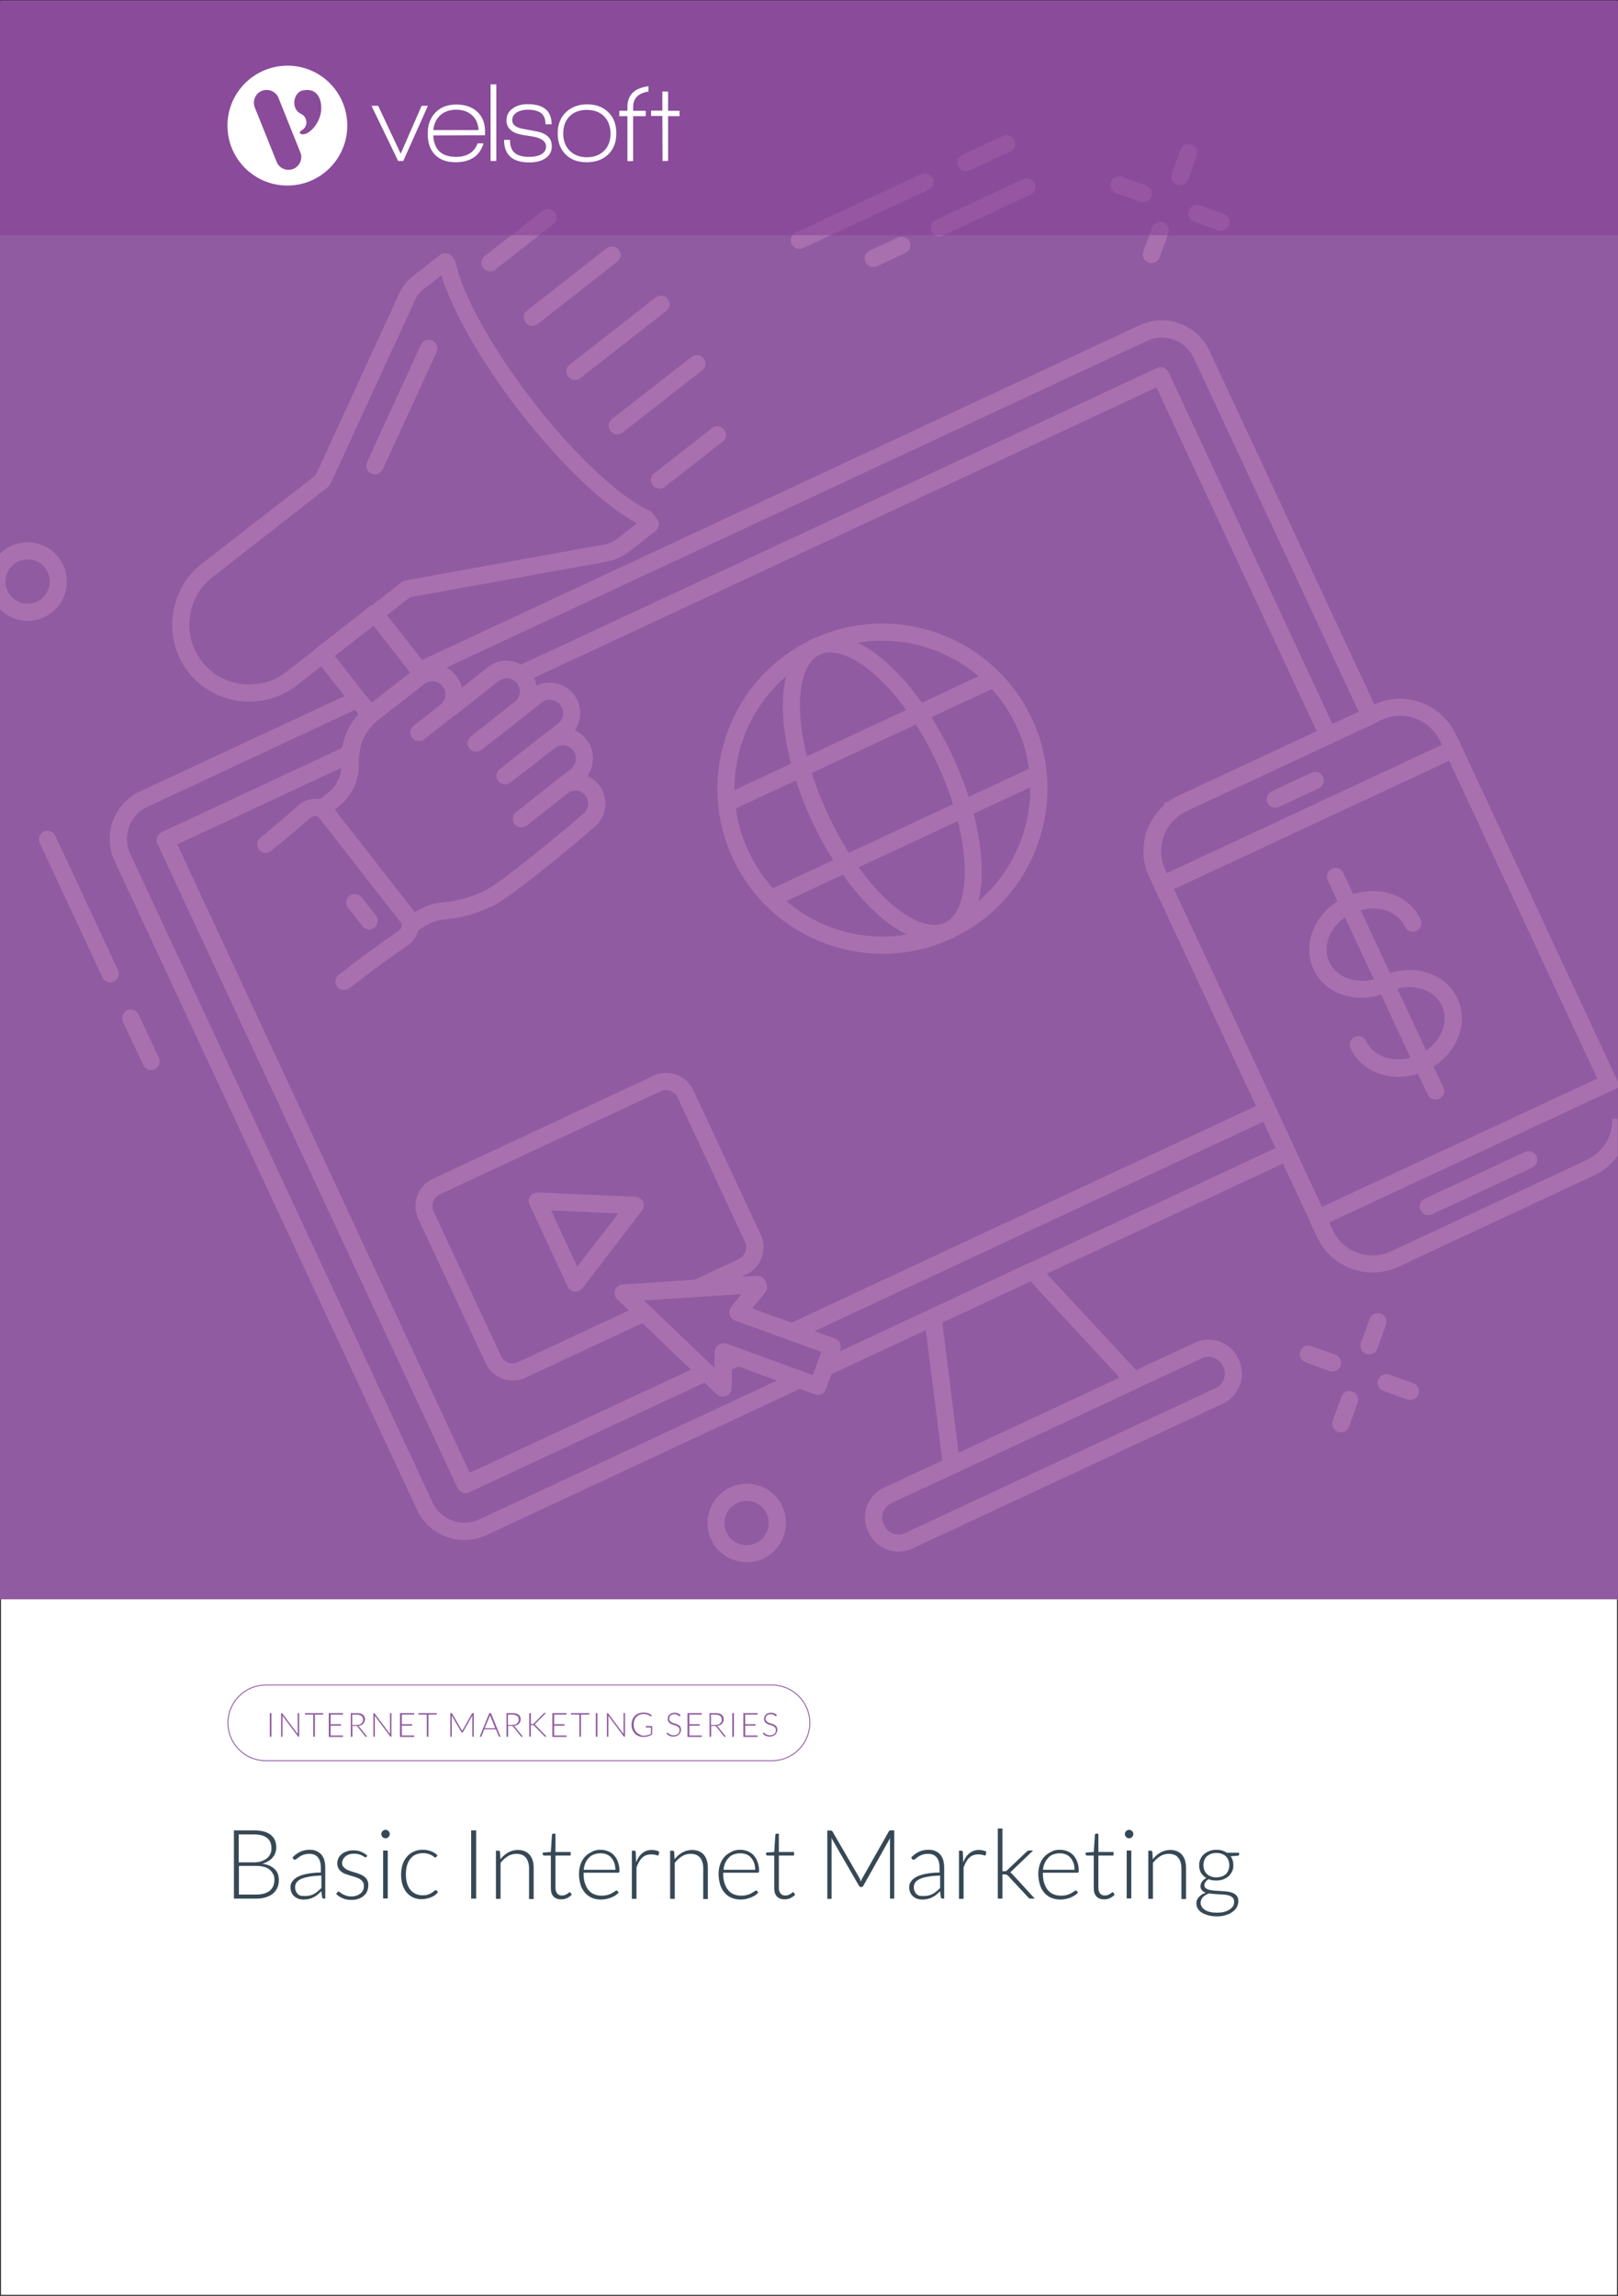 <svg xmlns="http://www.w3.org/2000/svg" x="0px" y="0px" viewBox="0 0 875 1241" style="enable-background:new 0 0 875 1241;"><rect x="0" y="0" width="875" height="1241" fill="#333333" stroke="none"/><defs></defs><style type="text/css"> .st0{fill:#FFFFFF;stroke:#231F20;stroke-miterlimit:10;} .st1{fill:#915BA1;} .st2{fill:#A970AF;} .st3{fill:#364855;} .st4{fill:#853D97;fill-opacity:0.5;} .st5{fill:#FFFFFF;} .st6{display:none;}</style><g><g id="Template"><rect y="0" class="st0" width="875" height="1241"></rect></g><g id="Layer_5"><rect y="0.5" class="st1" width="875" height="864"></rect><g><path class="st2" d="M620.2,108.9c-1.1,0.5-2.3,0.6-3.6,0.2l-13-4.7c-2.4-0.9-3.7-3.5-2.8-6c0.9-2.4,3.5-3.7,6-2.8l13,4.7&#10;&#9;&#9;&#9;&#9;&#9;c2.4,0.9,3.7,3.5,2.8,6C622.2,107.5,621.3,108.4,620.2,108.9z"></path><path class="st2" d="M662.3,124.3c-1.1,0.5-2.3,0.6-3.6,0.2l-13-4.7c-2.4-0.9-3.7-3.5-2.8-6c0.9-2.4,3.5-3.7,6-2.8l13,4.7&#10;&#9;&#9;&#9;&#9;&#9;c2.4,0.9,3.7,3.5,2.8,6C664.3,122.8,663.4,123.8,662.3,124.3z"></path><path class="st2" d="M624.7,141.8c-1.1,0.5-2.3,0.6-3.6,0.2c-2.4-0.9-3.7-3.5-2.8-6l4.7-13c0.9-2.4,3.5-3.7,6-2.8&#10;&#9;&#9;&#9;&#9;&#9;c2.4,0.9,3.7,3.5,2.8,6l-4.7,13C626.7,140.4,625.8,141.3,624.7,141.8z"></path><path class="st2" d="M640.1,99.7c-1.1,0.5-2.3,0.6-3.6,0.2c-2.4-0.9-3.7-3.5-2.8-6l4.7-13c0.9-2.4,3.5-3.7,6-2.8&#10;&#9;&#9;&#9;&#9;&#9;c2.4,0.9,3.7,3.5,2.8,6l-4.7,13C642,98.2,641.1,99.2,640.1,99.7z"></path><path class="st2" d="M722.6,740.9c-1.1,0.5-2.3,0.6-3.6,0.2l-13-4.7c-2.4-0.9-3.7-3.5-2.8-6c0.9-2.4,3.5-3.7,6-2.8l13,4.7&#10;&#9;&#9;&#9;&#9;&#9;c2.4,0.9,3.7,3.5,2.8,6C724.5,739.5,723.6,740.4,722.6,740.9z"></path><path class="st2" d="M764.7,756.3c-1.1,0.5-2.3,0.6-3.6,0.2l-13-4.7c-2.4-0.9-3.7-3.5-2.8-6c0.9-2.4,3.5-3.7,6-2.8l13,4.7&#10;&#9;&#9;&#9;&#9;&#9;c2.4,0.9,3.7,3.5,2.8,6C766.7,754.9,765.8,755.8,764.7,756.3z"></path><path class="st2" d="M727.1,773.8c-1.1,0.5-2.3,0.6-3.6,0.2c-2.4-0.9-3.7-3.5-2.8-6l4.7-13c0.9-2.4,3.5-3.7,6-2.8&#10;&#9;&#9;&#9;&#9;&#9;c2.4,0.9,3.7,3.5,2.8,6l-4.7,13C729,772.4,728.2,773.3,727.1,773.8z"></path><path class="st2" d="M742.4,731.7c-1.1,0.5-2.3,0.6-3.6,0.2c-2.4-0.9-3.7-3.5-2.8-6l4.7-13c0.9-2.4,3.5-3.7,6-2.8&#10;&#9;&#9;&#9;&#9;&#9;c2.4,0.9,3.7,3.5,2.8,6l-4.7,13C744.4,730.3,743.5,731.2,742.4,731.7z"></path><path class="st2" d="M412.8,842.5c-10.6,4.9-23.3,0.3-28.2-10.3c-4.9-10.6-0.3-23.3,10.3-28.2c10.6-4.9,23.3-0.3,28.2,10.3&#10;&#9;&#9;&#9;&#9;&#9;C428,824.9,423.4,837.5,412.8,842.5z M398.7,812.4c-6,2.8-8.6,9.9-5.8,15.9c2.8,6,9.9,8.6,15.9,5.8c6-2.8,8.6-9.9,5.8-15.9&#10;&#9;&#9;&#9;&#9;&#9;C411.8,812.2,404.7,809.6,398.7,812.4z"></path><path class="st2" d="M502.2,102.5l-67.9,31.6c-2.3,1.1-5.1,0.1-6.2-2.2c-1.1-2.3-0.1-5.1,2.2-6.2l67.9-31.6&#10;&#9;&#9;&#9;&#9;&#9;c2.3-1.1,5.1-0.1,6.2,2.2C505.5,98.7,504.5,101.5,502.2,102.5z"></path><path class="st2" d="M546.4,81.9l-22,10.2c-2.3,1.1-5.1,0.1-6.2-2.2s-0.1-5.1,2.2-6.2l22-10.2c2.3-1.1,5.1-0.1,6.2,2.2&#10;&#9;&#9;&#9;&#9;&#9;C549.8,78.1,548.8,80.8,546.4,81.9z"></path><path class="st2" d="M557.3,105.2L510,127.3c-2.3,1.1-5.1,0.1-6.2-2.2c-1.1-2.3-0.1-5.1,2.2-6.2l47.3-22.1&#10;&#9;&#9;&#9;&#9;&#9;c2.3-1.1,5.1-0.1,6.2,2.2S559.6,104.1,557.3,105.2z"></path><path class="st2" d="M489.6,136.8l-15.3,7.1c-2.3,1.1-5.1,0.1-6.2-2.2c-1.1-2.3-0.1-5.1,2.2-6.2l15.3-7.1&#10;&#9;&#9;&#9;&#9;&#9;c2.3-1.1,5.1-0.1,6.2,2.2C493,132.9,492,135.7,489.6,136.8z"></path><path class="st2" d="M615.2,750.4l-98.6,46c-1.3,0.6-2.9,0.6-4.2-0.1c-1.3-0.7-2.2-2-2.4-3.5l-10.1-80.1c-0.3-2,0.8-3.9,2.6-4.8&#10;&#9;&#9;&#9;&#9;&#9;l53.9-25.1c1.8-0.9,4-0.4,5.4,1.1l54.9,59.2c1,1.1,1.4,2.6,1.2,4.1C617.5,748.5,616.6,749.8,615.2,750.4z M518.4,785.3&#10;&#9;&#9;&#9;&#9;&#9;l87.1-40.6l-48.2-52.1l-47.7,22.3L518.4,785.3z"></path><path class="st2" d="M661.4,758.7l-168.1,78.4c-8.8,4.1-19.4,0.3-23.5-8.6l-0.4-0.8c-4.1-8.8-0.3-19.4,8.6-23.5l168.1-78.4&#10;&#9;&#9;&#9;&#9;&#9;c8.8-4.1,19.4-0.3,23.5,8.6l0.4,0.8C674.1,744,670.2,754.5,661.4,758.7z M481.9,812.6c-4.2,2-6,7-4.1,11.2l0.4,0.8&#10;&#9;&#9;&#9;&#9;&#9;c2,4.2,7,6,11.2,4.1l168.1-78.4c4.2-2,6-7,4.1-11.2l-0.4-0.8c-2-4.2-7-6-11.2-4.1L481.9,812.6z"></path><path class="st2" d="M61.6,530.6c-2.3,1.1-5.1,0.1-6.2-2.2l-33.9-72.7c-1.1-2.3-0.1-5.1,2.2-6.2s5.1-0.1,6.2,2.2l33.9,72.7&#10;&#9;&#9;&#9;&#9;&#9;C64.9,526.8,63.9,529.5,61.6,530.6z"></path><path class="st2" d="M83.7,578c-2.3,1.1-5.1,0.1-6.2-2.2l-11-23.5c-1.1-2.3-0.1-5.1,2.2-6.2c2.3-1.1,5.1-0.1,6.2,2.2l11,23.5&#10;&#9;&#9;&#9;&#9;&#9;C87,574.2,86,576.9,83.7,578z"></path><path class="st2" d="M698,627L447.9,743.6c-1.7,0.8-3.7,0.5-5.1-0.8c-1.4-1.3-1.9-3.2-1.2-5l2.6-7.1l-17.4-6.3&#10;&#9;&#9;&#9;&#9;&#9;c-1.8-0.6-3-2.3-3.1-4.2c-0.1-1.9,1-3.6,2.7-4.4l257.1-119.9c2.3-1.1,5.1-0.1,6.2,2.2l10.6,22.7&#10;&#9;&#9;&#9;&#9;&#9;C701.3,623.1,700.3,625.9,698,627z M454.1,730.5l235.7-109.9l-6.6-14.3L440.4,719.5l11.2,4.1c1.2,0.4,2.1,1.3,2.6,2.4&#10;&#9;&#9;&#9;&#9;&#9;c0.5,1.1,0.6,2.4,0.2,3.6L454.1,730.5z M434.4,749.9l-171.3,79.9c-14.2,6.6-31,0.5-37.6-13.7L62,465.5&#10;&#9;&#9;&#9;&#9;&#9;c-6.6-14.2-0.5-31.1,13.7-37.7l115.9-54c2-0.9,4.3-0.4,5.6,1.3l3.8,4.9l21.3-16.7c-0.1-0.6-0.1-1.3,0-1.9&#10;&#9;&#9;&#9;&#9;&#9;c0.3-1.4,1.3-2.5,2.6-3.1l391.4-182.5c14.2-6.6,31.1-0.5,37.7,13.7L745.2,385c1.1,2.3,0.1,5.1-2.2,6.2l-22.7,10.6&#10;&#9;&#9;&#9;&#9;&#9;c-2.3,1.1-5.1,0.1-6.2-2.2l-88.7-190.2l-342,159.5c-1.6,0.8-3.6,0.5-4.9-0.6c-2.6-2.2-6.2-2.2-8.9-0.2l-22,17.4&#10;&#9;&#9;&#9;&#9;&#9;c-0.3,0.2-0.6,0.4-0.9,0.6l-1.7,0.8c-1.9,0.9-4.3,0.4-5.6-1.3c-1.3-1.7-1.3-4.1,0-5.8c1.6-2.1,2-4.9,0.9-7.3&#10;&#9;&#9;&#9;&#9;&#9;c-0.2-0.4-0.5-0.9-0.9-1.5c-2.4-3.1-6.9-3.7-10.1-1.2l-24.8,19.4c-0.1,0-0.1,0.1-0.2,0.1c-0.1,0.1-0.2,0.1-0.2,0.2&#10;&#9;&#9;&#9;&#9;&#9;c-5.7,4.6-9.3,11.2-9.9,18.5c-0.2,1.6-1.2,3.1-2.7,3.8l-95.8,44.7L254,796.2l125.9-58.7c1.7-0.8,3.8-0.5,5.2,0.9l1.4,1.3l0.2-9&#10;&#9;&#9;&#9;&#9;&#9;c0-1.5,0.8-2.9,2-3.7c1.2-0.8,2.8-1,4.2-0.5l41.2,15c1.8,0.6,3,2.3,3.1,4.2C437.2,747.3,436.1,749.1,434.4,749.9z M79.6,436.2&#10;&#9;&#9;&#9;&#9;&#9;c-9.5,4.4-13.6,15.8-9.2,25.3l163.5,350.6c4.4,9.5,15.8,13.6,25.3,9.2l161.1-75.1l-24.5-8.9l-0.2,13.1c0,1.8-1.2,3.5-2.9,4.2&#10;&#9;&#9;&#9;&#9;&#9;c-1.7,0.7-3.7,0.3-5-0.9l-6.7-6.4l-127.3,59.3c-2.3,1.1-5.1,0.1-6.2-2.2L85.2,456.1c-1.1-2.3-0.1-5.1,2.2-6.2l97.7-45.6&#10;&#9;&#9;&#9;&#9;&#9;c1.1-6.9,4.2-13.2,8.8-18.2l-1.9-2.4L79.6,436.2z M720.5,391.4l14.3-6.6l-89.2-191.3c-4.4-9.5-15.8-13.7-25.4-9.2L241.3,360.9&#10;&#9;&#9;&#9;&#9;&#9;c2,1.1,3.8,2.5,5.3,4.4c0.9,1.1,1.5,2.2,2,3.2c0.5,1.1,0.9,2.2,1.1,3.4l14.1-11.2c5.3-4.2,12.4-4.6,18-1.4L625.7,199&#10;&#9;&#9;&#9;&#9;&#9;c2.3-1.1,5.1-0.1,6.2,2.2L720.5,391.4z"></path><path class="st2" d="M444.3,753.5c-1.1,0.5-2.3,0.6-3.6,0.2l-44.9-16.4l-0.2,13.1c0,1.8-1.2,3.5-2.9,4.2c-1.7,0.7-3.7,0.3-5-0.9&#10;&#9;&#9;&#9;&#9;&#9;l-53.8-51.4c-1.3-1.3-1.8-3.2-1.2-4.9c0.6-1.7,2.2-2.9,4.1-3l72.4-4.7c1.9-0.1,3.7,0.9,4.5,2.7l0.6,1.3c0.7,1.6,0.5,3.5-0.6,4.9&#10;&#9;&#9;&#9;&#9;&#9;l-7,8.7l44.9,16.4c1.2,0.4,2.1,1.3,2.6,2.4c0.5,1.1,0.6,2.4,0.2,3.6l-7.8,21.3C446.2,752.1,445.3,753,444.3,753.5z M389.3,726.5&#10;&#9;&#9;&#9;&#9;&#9;c1.1-0.5,2.4-0.6,3.6-0.2l46.7,17l4.6-12.6l-46.7-17c-1.4-0.5-2.5-1.7-2.9-3.1c-0.4-1.4-0.1-3,0.9-4.2l5.6-7l-53.1,3.4&#10;&#9;&#9;&#9;&#9;&#9;l38.5,36.8l0.2-9c0-1.5,0.8-2.9,2-3.7C388.9,726.7,389.1,726.6,389.3,726.5z"></path><path class="st2" d="M401.1,737.8l-8.1,3.8c-1.5,0.7-3.2,0.6-4.5-0.3c-1.3-0.9-2.1-2.4-2.1-4l0.2-6.6c0-1.5,0.8-2.9,2-3.7&#10;&#9;&#9;&#9;&#9;&#9;c1.2-0.8,2.8-1,4.2-0.5l7.9,2.9c1.8,0.6,3,2.3,3.1,4.2C403.9,735.2,402.9,737,401.1,737.8z"></path><path class="st2" d="M687.4,604.3L430.3,724.2c-1.1,0.5-2.4,0.6-3.6,0.2l-29.2-10.6c-1.4-0.5-2.5-1.7-2.9-3.1&#10;&#9;&#9;&#9;&#9;&#9;c-0.4-1.4-0.1-3,0.9-4.2l5.6-7l-53.1,3.4l37.1,35.4c1.1,1.1,1.6,2.6,1.4,4.1c-0.2,1.5-1.2,2.8-2.6,3.5l-130.1,60.7&#10;&#9;&#9;&#9;&#9;&#9;c-2.3,1.1-5.1,0.1-6.2-2.2L85.2,456.1c-1.1-2.3-0.1-5.1,2.2-6.2l97.7-45.6c1.5-8.7,6-16.5,12.9-22.1c0.1-0.1,0.1-0.1,0.2-0.1&#10;&#9;&#9;&#9;&#9;&#9;c0.1-0.1,0.2-0.2,0.3-0.3l24.9-19.4c7.2-5.6,17.6-4.3,23.2,2.9c0.9,1.1,1.5,2.2,2,3.2c0.5,1.1,0.9,2.2,1.1,3.4l14.1-11.2&#10;&#9;&#9;&#9;&#9;&#9;c5.3-4.2,12.4-4.6,18-1.4L625.7,199c2.3-1.1,5.1-0.1,6.2,2.2l90.6,194.4c1.1,2.3,0.1,5.1-2.2,6.2l-78.8,36.7&#10;&#9;&#9;&#9;&#9;&#9;c-0.9,0.4-1.7,0.9-2.6,1.4c-0.2,0.1-0.4,0.3-0.6,0.4c-0.4,0.2-1,0.8-1.6,1.3c-0.2,0.2-0.3,0.3-0.5,0.4c0,0,0,0-0.1,0.1&#10;&#9;&#9;&#9;&#9;&#9;c-0.6,0.4-1,0.8-1.3,1.2c-1.9,1.9-3.1,3.6-4,5.4c-0.5,0.9-0.9,1.7-1.2,2.5c-0.4,0.9-0.6,1.5-0.8,2.1c-0.3,0.9-0.5,2.1-0.7,3.1&#10;&#9;&#9;&#9;&#9;&#9;c-0.8,4.8-0.1,9.5,1.9,13.8l59.7,128C690.7,600.5,689.7,603.2,687.4,604.3z M428.1,715l251.2-117.1l-57.7-123.8&#10;&#9;&#9;&#9;&#9;&#9;c-2.8-6-3.7-12.6-2.7-19.1c0.2-1.4,0.5-3,0.9-4.4c0.3-1.1,0.7-2,1.1-2.9c0.4-1,1-2.3,1.7-3.5c1.3-2.5,3.1-5,5.4-7.3&#10;&#9;&#9;&#9;&#9;&#9;c0.5-0.6,1.4-1.4,2.5-2.3l0,0c0,0,0.1-0.1,0.1-0.1c0.9-0.8,2-1.7,3.1-2.3c0.1,0,0.2-0.1,0.3-0.2c1.1-0.7,2.3-1.4,3.6-2&#10;&#9;&#9;&#9;&#9;&#9;l74.6-34.8l-86.7-186l-342,159.5c-1.6,0.8-3.6,0.5-4.9-0.6c-2.6-2.2-6.2-2.2-8.9-0.2l-22,17.4c-0.3,0.2-0.6,0.4-0.9,0.6&#10;&#9;&#9;&#9;&#9;&#9;l-1.7,0.8c-1.9,0.9-4.3,0.4-5.6-1.3c-1.3-1.7-1.3-4.1,0-5.8c1.6-2.1,2-4.9,0.9-7.3c-0.2-0.4-0.5-0.9-0.9-1.5&#10;&#9;&#9;&#9;&#9;&#9;c-2.4-3.1-6.9-3.7-10.1-1.2l-24.8,19.4c-0.1,0-0.1,0.1-0.2,0.1c-0.1,0.1-0.2,0.1-0.2,0.2c-5.7,4.6-9.3,11.2-9.9,18.5&#10;&#9;&#9;&#9;&#9;&#9;c-0.2,1.6-1.2,3.1-2.7,3.8l-95.8,44.7L254,796.2l119.8-55.8l-39.8-38.1c-1.3-1.3-1.8-3.2-1.2-4.9c0.6-1.7,2.2-2.9,4.1-3&#10;&#9;&#9;&#9;&#9;&#9;l72.4-4.7c1.9-0.1,3.7,0.9,4.5,2.7l0.6,1.3c0.7,1.6,0.5,3.5-0.6,4.9l-7,8.7L428.1,715z"></path><path class="st2" d="M771.2,578.7c-7.6,3.5-16,4.3-23.6,2.2c-7.9-2.2-14-7.3-17.2-14.2c-1.1-2.3-0.1-5.1,2.2-6.2&#10;&#9;&#9;&#9;&#9;&#9;s5.1-0.1,6.2,2.2c2.1,4.5,6.1,7.7,11.3,9.2c10.9,3.1,24.8-3.3,29.4-13.7c2.2-5,2.3-10.1,0.2-14.6c-2.1-4.5-6.1-7.7-11.3-9.2&#10;&#9;&#9;&#9;&#9;&#9;c-5.5-1.6-11.6-1-17.2,1.6c-7.6,3.5-16,4.3-23.6,2.2c-7.9-2.2-14-7.3-17.2-14.2c-3.2-6.9-3.2-14.9,0.2-22.3&#10;&#9;&#9;&#9;&#9;&#9;c3.2-7.2,9.2-13.2,16.8-16.7c7.6-3.5,16-4.3,23.6-2.2c7.9,2.2,14,7.3,17.2,14.2c1.1,2.3,0.1,5.1-2.2,6.2s-5.1,0.1-6.2-2.2&#10;&#9;&#9;&#9;&#9;&#9;c-2.1-4.5-6.1-7.7-11.3-9.2c-11-3.1-24.8,3.3-29.4,13.7c-2.2,5-2.3,10.1-0.2,14.6c2.1,4.5,6.1,7.7,11.3,9.2&#10;&#9;&#9;&#9;&#9;&#9;c5.5,1.6,11.6,1,17.2-1.6c7.6-3.5,16-4.3,23.6-2.2c7.9,2.2,14,7.3,17.2,14.2c3.2,6.9,3.2,14.9-0.2,22.3&#10;&#9;&#9;&#9;&#9;&#9;C784.8,569.2,778.8,575.1,771.2,578.7z"></path><path class="st2" d="M778.3,593.9c-2.3,1.1-5.1,0.1-6.2-2.2l-54.1-115.9c-1.1-2.3-0.1-5.1,2.2-6.2c2.3-1.1,5.1-0.1,6.2,2.2&#10;&#9;&#9;&#9;&#9;&#9;l54.1,115.9C781.7,590.1,780.7,592.8,778.3,593.9z"></path><path class="st2" d="M289.7,442.2c-1.9,0.9-4.2,0.4-5.6-1.3c-1.6-2-1.2-4.9,0.8-6.5l23.8-18.7c3.1-2.4,3.7-7,1.2-10.1&#10;&#9;&#9;&#9;&#9;&#9;c-1.2-1.5-2.9-2.5-4.8-2.7c-1.9-0.2-3.8,0.3-5.3,1.5L276,423c-2,1.6-4.9,1.2-6.5-0.8c-1.6-2-1.2-4.9,0.8-6.5l23.8-18.7&#10;&#9;&#9;&#9;&#9;&#9;c3.5-2.7,7.8-3.9,12.1-3.4c4.4,0.5,8.3,2.7,11,6.2c5.6,7.1,4.3,17.5-2.8,23.1l-23.8,18.7C290.3,441.9,290,442.1,289.7,442.2z"></path><path class="st2" d="M282.8,417.6c-1.9,0.9-4.2,0.4-5.6-1.3c-1.6-2-1.2-4.9,0.8-6.5l23.8-18.7c3.1-2.4,3.7-7,1.2-10.1&#10;&#9;&#9;&#9;&#9;&#9;c-1.2-1.5-2.9-2.5-4.8-2.7c-1.9-0.2-3.8,0.3-5.3,1.5l-23.8,18.7c-2,1.6-4.9,1.2-6.5-0.8c-1.6-2-1.2-4.9,0.8-6.5l23.8-18.7&#10;&#9;&#9;&#9;&#9;&#9;c7.2-5.6,17.5-4.3,23.1,2.8s4.3,17.5-2.8,23.1l-23.8,18.7C283.4,417.3,283.1,417.5,282.8,417.6z"></path><path class="st2" d="M259.4,405.9c-1.9,0.9-4.2,0.4-5.6-1.3c-1.6-2-1.2-4.9,0.8-6.5l23.8-18.7c2.6-2,3.5-5.7,2.1-8.6&#10;&#9;&#9;&#9;&#9;&#9;c-0.2-0.4-0.5-0.9-0.9-1.5c-0.2-0.3-0.6-0.6-1-1c-2-1.6-2.3-4.5-0.8-6.5c1.6-2,4.5-2.3,6.5-0.8c1,0.8,1.9,1.7,2.6,2.6&#10;&#9;&#9;&#9;&#9;&#9;c0.9,1.1,1.5,2.2,2,3.2c3.2,6.8,1.2,15.2-4.8,19.9l-23.8,18.7C260,405.6,259.7,405.8,259.4,405.9z"></path><path class="st2" d="M244.9,387.3c-1.9,0.9-4.2,0.4-5.6-1.3c-1.6-2-1.2-4.9,0.8-6.5l1.8-1.4c2-1.6,4.9-1.2,6.5,0.8&#10;&#9;&#9;&#9;&#9;&#9;c1.6,2,1.2,4.9-0.8,6.5l-1.8,1.4C245.5,387,245.2,387.2,244.9,387.3z"></path><path class="st2" d="M228.5,400.2c-1.9,0.9-4.3,0.4-5.6-1.4c-1.6-2-1.2-4.9,0.8-6.5l14.3-11.2c0.1-0.1,0.8-0.6,1.1-1.1&#10;&#9;&#9;&#9;&#9;&#9;c1.4-2.1,4.3-2.7,6.4-1.3c2.1,1.4,2.7,4.3,1.3,6.4c-0.9,1.4-2.1,2.5-3,3.2l-14.4,11.3C229.1,399.8,228.8,400,228.5,400.2z"></path><path class="st2" d="M202.1,390.8c-1.9,0.9-4.2,0.4-5.6-1.3c-1.6-2-1.2-4.9,0.8-6.5l0.9-0.7c2-1.6,4.9-1.2,6.5,0.8&#10;&#9;&#9;&#9;&#9;&#9;c1.6,2,1.2,4.9-0.8,6.5l-0.9,0.7C202.7,390.4,202.4,390.6,202.1,390.8z"></path><path class="st2" d="M212.9,382.4c-1.9,0.9-4.3,0.4-5.6-1.4c-1.6-2-1.2-4.9,0.8-6.5l14.9-11.6c2-1.6,4.9-1.2,6.5,0.8&#10;&#9;&#9;&#9;&#9;&#9;c1.6,2,1.2,4.9-0.8,6.5l-14.9,11.6C213.5,382,213.2,382.2,212.9,382.4z"></path><path class="st2" d="M176.2,441c-1.9,0.9-4.3,0.4-5.6-1.3c-1.6-2-1.2-4.9,0.8-6.5l6-4.7c4.9-3.8,7.6-9.7,7.2-15.8&#10;&#9;&#9;&#9;&#9;&#9;c-0.1-1.7,0-3.6,0.2-5.6c0.3-2.5,2.6-4.4,5.2-4.1c2.5,0.3,4.4,2.6,4.1,5.2c-0.2,1.4-0.2,2.8-0.1,4c0.5,9.2-3.6,18-10.8,23.7&#10;&#9;&#9;&#9;&#9;&#9;l-6,4.7C176.8,440.6,176.5,440.8,176.2,441z"></path><path class="st2" d="M265.2,490.2c-10.9,5.1-17.7,5.9-23.7,6.7c-1.2,0.2-2.5,0.3-3.7,0.5c-4.3,0.7-10,4.3-11.8,5.7&#10;&#9;&#9;&#9;&#9;&#9;c-2.1,1.5-5,1.1-6.5-1c-1.5-2.1-1.1-5,1-6.5c0.9-0.6,8.6-6.3,15.9-7.4c1.3-0.2,2.6-0.4,4-0.5c5.7-0.7,11.3-1.5,21.3-6&#10;&#9;&#9;&#9;&#9;&#9;c9.1-4.3,41.6-31.4,53.4-41.5c3.3-2.6,3.8-7.1,1.4-10.2c-1.2-1.5-2.8-2.4-4.5-2.6c-1.8-0.2-3.6,0.3-5.1,1.5l-22.1,17.4&#10;&#9;&#9;&#9;&#9;&#9;c-2,1.6-4.9,1.2-6.5-0.8c-1.6-2-1.2-4.9,0.8-6.5l22.1-17.4c3.5-2.7,7.7-3.9,11.9-3.4c4.3,0.5,8.1,2.7,10.8,6.1&#10;&#9;&#9;&#9;&#9;&#9;c5.6,7.1,4.3,17.5-2.8,23.1c-4.3,3.7-43.4,37.1-55.3,42.7C265.4,490.1,265.3,490.2,265.2,490.2z"></path><path class="st2" d="M188,534.7c-1.9,0.9-4.3,0.4-5.6-1.3c-1.6-2-1.2-4.9,0.8-6.5c10.2-8,20.9-15.9,31.8-23.3&#10;&#9;&#9;&#9;&#9;&#9;c1.2-0.8,2-1.9,2.2-3.1c0.1-0.7,0-1.4-0.5-1.9l-44.2-56.6c-0.4-0.5-1-0.9-1.7-0.9c-1.1-0.1-2.4,0.4-3.5,1.4&#10;&#9;&#9;&#9;&#9;&#9;c-6.8,6-13.8,11.9-20.7,17.5c-2,1.6-4.9,1.3-6.5-0.7c-1.6-2-1.3-4.9,0.7-6.5c6.8-5.5,13.7-11.3,20.4-17.3c3-2.7,6.8-4,10.5-3.7&#10;&#9;&#9;&#9;&#9;&#9;c3.3,0.3,6.2,1.9,8.2,4.4l44.2,56.6c2,2.6,2.8,5.8,2.3,9.1c-0.6,3.7-2.8,7.1-6.1,9.3c-10.7,7.3-21.2,15.1-31.3,23&#10;&#9;&#9;&#9;&#9;&#9;C188.6,534.3,188.3,534.5,188,534.7z"></path><path class="st2" d="M334.7,301.5c-2,0.9-4.1,1.6-6.2,2l-3,0.6l-103.7,18.7l-61.5,47.8c-18.2,14-44.4,10.6-58.5-7.3&#10;&#9;&#9;&#9;&#9;&#9;c-14-18.3-10.7-44.5,7.4-58.6l61.5-47.8l45.2-98.3c1.7-3.7,4.3-7,7.5-9.4l14.6-11.4c1-0.8,2.3-1.1,3.5-0.9&#10;&#9;&#9;&#9;&#9;&#9;c1.2,0.2,2.4,0.9,3.1,1.9l1,1.4c0.4,0.5,0.6,1.1,0.8,1.7c3.9,17.9,19.7,46.3,41.2,74.2c22.5,29.2,47.4,52.7,63.4,59.8&#10;&#9;&#9;&#9;&#9;&#9;c0.7,0.3,1.3,0.8,1.8,1.4l2.5,3.2c1.6,2,1.2,4.9-0.8,6.5l-15,11.8C338,299.7,336.4,300.7,334.7,301.5z M217.9,314.2&#10;&#9;&#9;&#9;&#9;&#9;c0.4-0.2,0.7-0.3,1.1-0.4l107.8-19.5c2.5-0.4,5-1.5,7-3.1l10.7-8.4c-17.4-9-41.7-32.1-64.2-61.3c-20.4-26.4-35.8-53.6-41.6-72.7&#10;&#9;&#9;&#9;&#9;&#9;l-9.6,7.5c-2.1,1.6-3.7,3.6-4.7,5.9l-1.5,3.4l-44.2,96c-0.3,0.7-0.8,1.3-1.4,1.7L114.9,312c-14.1,10.9-16.7,31.4-5.7,45.6&#10;&#9;&#9;&#9;&#9;&#9;c10.9,14,31.3,16.5,45.5,5.7l62.4-48.5C217.3,314.5,217.6,314.3,217.9,314.2z"></path><path class="st2" d="M202.1,390.7c-1.9,0.9-4.3,0.4-5.6-1.4l-25.7-32.8c-0.8-1-1.1-2.2-1-3.4c0.2-1.2,0.8-2.3,1.8-3.1l28.3-22&#10;&#9;&#9;&#9;&#9;&#9;c2-1.6,4.9-1.2,6.5,0.8l25.6,32.7c0.8,1,1.1,2.2,1,3.4c-0.1,1.2-0.8,2.3-1.7,3.1l-28.3,22.1&#10;&#9;&#9;&#9;&#9;&#9;C202.7,390.4,202.4,390.6,202.1,390.7z M181,354.5l20,25.5l20.9-16.3l-19.9-25.5L181,354.5z"></path><path class="st2" d="M176.4,357.9c-1.9,0.9-4.3,0.4-5.6-1.4c-1.6-2-1.2-4.9,0.8-6.5l0,0l28.2-22.1c1.1-0.9,2.6-1.2,3.9-0.9&#10;&#9;&#9;&#9;&#9;&#9;c1.4,0.3,2.5,1.3,3.1,2.6l0,0.1c0.9,2,0.4,4.3-1.4,5.6l-28.3,22C177,357.6,176.7,357.8,176.4,357.9z"></path><path class="st2" d="M267,146.3c-1.9,0.9-4.3,0.4-5.6-1.4c-0.2-0.3-0.4-0.6-0.6-0.9c-0.9-1.9-0.4-4.3,1.4-5.6l31.2-24.4&#10;&#9;&#9;&#9;&#9;&#9;c2-1.6,4.9-1.2,6.5,0.8c0.2,0.3,0.4,0.6,0.6,0.9c0.9,1.9,0.4,4.3-1.4,5.6l-31.2,24.4C267.6,146,267.3,146.2,267,146.3z"></path><path class="st2" d="M289.9,175.7c-1.9,0.9-4.3,0.4-5.6-1.4c-0.2-0.3-0.4-0.6-0.6-0.9c-0.9-1.9-0.4-4.3,1.4-5.6l43-33.6&#10;&#9;&#9;&#9;&#9;&#9;c2-1.6,4.9-1.2,6.5,0.8c0.2,0.3,0.4,0.6,0.6,0.9c0.9,1.9,0.4,4.3-1.4,5.6l-43,33.6C290.5,175.3,290.2,175.5,289.9,175.7z"></path><path class="st2" d="M312.9,205c-1.9,0.9-4.3,0.4-5.6-1.4c-0.2-0.3-0.4-0.6-0.6-0.9c-0.9-1.9-0.4-4.3,1.4-5.6l46.5-36.3&#10;&#9;&#9;&#9;&#9;&#9;c2-1.6,4.9-1.2,6.5,0.8c0.2,0.3,0.4,0.6,0.6,0.9c0.9,1.9,0.4,4.3-1.4,5.6l-46.5,36.3C313.5,204.7,313.2,204.9,312.9,205z"></path><path class="st2" d="M335.8,234.4c-1.9,0.9-4.3,0.4-5.6-1.4c-0.2-0.3-0.4-0.6-0.6-0.9c-0.9-1.9-0.4-4.3,1.4-5.6l43-33.6&#10;&#9;&#9;&#9;&#9;&#9;c2-1.6,4.9-1.2,6.5,0.8c0.2,0.3,0.4,0.6,0.6,0.9c0.9,1.9,0.4,4.3-1.4,5.6l-43,33.6C336.4,234,336.1,234.2,335.8,234.4z"></path><path class="st2" d="M358.7,263.7c-1.9,0.9-4.3,0.4-5.6-1.4c-0.2-0.3-0.4-0.6-0.6-0.9c-0.9-1.9-0.4-4.3,1.4-5.6l31.2-24.4&#10;&#9;&#9;&#9;&#9;&#9;c2-1.6,4.9-1.2,6.5,0.8c0.2,0.3,0.4,0.6,0.6,0.9c0.9,1.9,0.4,4.3-1.4,5.6l-31.2,24.4C359.3,263.4,359,263.6,358.7,263.7z"></path><path class="st2" d="M204.7,256c-1.2,0.6-2.6,0.6-3.9,0c-2.3-1.1-3.4-3.8-2.3-6.2l29.1-63.4c1.1-2.3,3.8-3.4,6.2-2.3&#10;&#9;&#9;&#9;&#9;&#9;c2.3,1.1,3.4,3.8,2.3,6.2l-29.1,63.4C206.4,254.7,205.6,255.5,204.7,256z"></path><path class="st2" d="M201.6,502c-1.9,0.9-4.3,0.4-5.6-1.4l-7.8-9.9c-1.6-2-1.2-4.9,0.8-6.5c2-1.6,4.9-1.2,6.5,0.8l7.8,9.9&#10;&#9;&#9;&#9;&#9;&#9;c1.6,2,1.2,4.9-0.8,6.5C202.2,501.7,201.9,501.9,201.6,502z"></path><polygon class="st2" points="627.8,457.3 624.6,456.2 618.7,456.1 619.1,454.1 623.9,455.9 628,456.3 624.9,456.2 627.8,457.2 &#10;&#9;&#9;&#9;&#9;&#9;&#9;&#9;&#9;&#9;"></polygon><path class="st2" d="M638.9,439.9l-5.3-7.7c1.2-0.8,2.5-1.5,3.9-2.2l3.9,8.4C640.6,438.9,639.7,439.4,638.9,439.9z"></path><path class="st2" d="M636.6,441.6l-6.3-6.9c1-0.9,2.1-1.8,3.3-2.5l4.9,7.9C637.8,440.5,637.2,441,636.6,441.6z"></path><path class="st2" d="M634.7,443.2l-7.1-6c0.7-0.9,1.7-1.7,2.8-2.6l5.6,7.4C635.5,442.5,635,442.9,634.7,443.2z"></path><path class="st2" d="M628.7,453.2l-8.9-2.7c0.3-1,0.6-1.9,1-2.8c0.4-1,1-2.3,1.7-3.5l8.1,4.6c-0.4,0.7-0.8,1.5-1.1,2.3&#10;&#9;&#9;&#9;&#9;&#9;C629.1,451.9,628.9,452.5,628.7,453.2z"></path><path class="st2" d="M876.2,587.4l-165.7,77.3l-88-188.7l165.7-77.3L876.2,587.4z M714.9,652.4l148.9-69.4l-80.1-171.8&#10;&#9;&#9;&#9;&#9;&#9;l-148.9,69.4L714.9,652.4z"></path><path class="st2" d="M792.1,407.2l-165.7,77.3l-4.9-10.4c-2.8-6-3.7-12.6-2.7-19.1c0.2-1.4,0.5-3,0.9-4.4c0.3-1.1,0.7-2,1.1-2.9&#10;&#9;&#9;&#9;&#9;&#9;c0.4-1,1-2.3,1.7-3.5c1.3-2.5,3.1-5,5.4-7.3c0.3-0.4,0.8-0.9,1.4-1.4l0.7-1.9l1.7,0c0.6-0.5,1.2-0.9,1.9-1.3l0.3-0.2&#10;&#9;&#9;&#9;&#9;&#9;c1.1-0.7,2.3-1.4,3.5-1.9l105.8-49.4c16.5-7.7,36.2-0.5,44,16L792.1,407.2z M630.9,472.1l148.9-69.4l-0.9-2&#10;&#9;&#9;&#9;&#9;&#9;c-5.6-11.9-19.7-17.1-31.6-11.6l-105.8,49.4c-0.9,0.4-1.7,0.9-2.6,1.4l-0.6,0.4c-0.3,0.2-0.7,0.5-1.1,0.8l0,0.1l-1.9,1.6l-0.1,0&#10;&#9;&#9;&#9;&#9;&#9;c-0.1,0.1-0.2,0.2-0.3,0.3c-1.9,1.9-3.1,3.6-4,5.4c-0.5,0.9-0.9,1.7-1.2,2.5c-0.4,0.9-0.6,1.5-0.8,2.1c-0.3,0.9-0.5,2.1-0.7,3.1&#10;&#9;&#9;&#9;&#9;&#9;c-0.8,4.8-0.1,9.5,1.9,13.8L630.9,472.1z"></path><rect x="711.8" y="654.1" transform="matrix(0.906 -0.423 0.423 0.906 -211.67 362.73)" class="st2" width="1" height="9.3"></rect><path class="st2" d="M713.2,426.1l-21.6,10.1c-2.3,1.1-5.1,0.1-6.2-2.2c-1.1-2.3-0.1-5.1,2.2-6.2l21.6-10.1&#10;&#9;&#9;&#9;&#9;&#9;c2.3-1.1,5.1-0.1,6.2,2.2S715.6,425,713.2,426.1z"></path><path class="st2" d="M828.7,631.1l-54.3,25.3c-2.3,1.1-5.1,0.1-6.2-2.2s-0.1-5.1,2.2-6.2l54.3-25.3c2.3-1.1,5.1-0.1,6.2,2.2&#10;&#9;&#9;&#9;&#9;&#9;C832,627.2,831,630,828.7,631.1z"></path><path class="st2" d="M313.2,697.8c-0.8,0.4-1.6,0.5-2.5,0.4c-1.6-0.2-3-1.2-3.7-2.7l-20.6-44.3c-0.7-1.5-0.6-3.2,0.3-4.5&#10;&#9;&#9;&#9;&#9;&#9;c0.9-1.4,2.4-2.1,4.1-2.1l52.9,2.3c1.7,0.1,3.3,1.1,4,2.7c0.7,1.6,0.5,3.4-0.5,4.8l-32.3,42C314.5,697,313.9,697.4,313.2,697.8z&#10;&#9;&#9;&#9;&#9;&#9; M298,654.3l14.2,30.4l22.2-28.8L298,654.3z"></path><path class="st2" d="M403.5,689l-24.8,11.6c-0.5,0.2-1.1,0.4-1.7,0.4l-29,1.8l3.6,3.4c1.1,1.1,1.6,2.6,1.4,4.1&#10;&#9;&#9;&#9;&#9;&#9;c-0.3,1.5-1.2,2.8-2.6,3.5l-66.2,30.9c-8.1,3.8-17.9,0.3-21.6-7.9l-36.4-78c-3.8-8.1-0.3-17.9,7.9-21.6l119.3-55.7&#10;&#9;&#9;&#9;&#9;&#9;c8.1-3.8,17.9-0.3,21.6,7.9l36.4,78C415.2,675.5,411.6,685.2,403.5,689z M375.5,691.8l24-11.2c3.5-1.6,5-5.8,3.4-9.3l-36.4-78&#10;&#9;&#9;&#9;&#9;&#9;c-1.6-3.5-5.8-5-9.3-3.4l-119.3,55.7c-3.5,1.6-5,5.8-3.4,9.3l36.4,78c1.7,3.6,5.7,5,9.3,3.4l60-28l-6.3-6&#10;&#9;&#9;&#9;&#9;&#9;c-1.3-1.3-1.8-3.2-1.2-4.9c0.6-1.7,2.2-2.9,4.1-3L375.5,691.8z"></path><path class="st2" d="M514.9,507.2c-21.3,9.9-54.5-17.9-75.7-63.2s-21.1-88.7,0.2-98.6c21.3-9.9,54.5,17.9,75.7,63.2&#10;&#9;&#9;&#9;&#9;&#9;C536.3,454,536.2,497.3,514.9,507.2z M443.4,353.8c-14.3,6.6-15.9,42.9,4.3,86.3s49.1,65.4,63.3,58.7&#10;&#9;&#9;&#9;&#9;&#9;c14.2-6.6,15.9-42.9-4.3-86.3C486.5,369.2,457.6,347.2,443.4,353.8z"></path><path class="st2" d="M563.3,422.7L418.9,490c-2.3,1.1-5.1,0.1-6.2-2.2s-0.1-5.1,2.2-6.2l144.4-67.4c2.3-1.1,5.1-0.1,6.2,2.2&#10;&#9;&#9;&#9;&#9;&#9;S565.7,421.6,563.3,422.7z"></path><path class="st2" d="M539.3,371.1l-143.1,66.7c-2.3,1.1-5.1,0.1-6.2-2.2c-1.1-2.3-0.1-5.1,2.2-6.2l143.1-66.7&#10;&#9;&#9;&#9;&#9;&#9;c2.3-1.1,5.1-0.1,6.2,2.2C542.6,367.3,541.6,370,539.3,371.1z"></path><path class="st2" d="M514.9,507.2c-44.6,20.8-97.8,1.4-118.6-43.2c-20.8-44.6-1.4-97.8,43.2-118.6&#10;&#9;&#9;&#9;&#9;&#9;c44.6-20.8,97.8-1.4,118.6,43.2S559.5,486.4,514.9,507.2z M443.4,353.8c-40,18.6-57.3,66.3-38.7,106.3&#10;&#9;&#9;&#9;&#9;&#9;c18.6,40,66.3,57.3,106.3,38.7s57.3-66.3,38.7-106.3S483.4,335.2,443.4,353.8z"></path><path class="st2" d="M34.2,305.4c-4.9-10.6-17.6-15.2-28.2-10.3c-2.3,1.1-4.3,2.5-6,4.2v30.1c6.1,6.1,15.6,8.1,23.9,4.2&#10;&#9;&#9;&#9;&#9;&#9;C34.5,328.7,39.1,316,34.2,305.4z M20,325.2c-6,2.8-13.1,0.2-15.9-5.8c-2.8-6-0.2-13.1,5.8-15.9c6-2.8,13.1-0.2,15.9,5.8&#10;&#9;&#9;&#9;&#9;&#9;C28.6,315.3,26,322.4,20,325.2z"></path><path class="st2" d="M875,604.6l-3.1,0.2c0,0.5,0,1,0,1.5c0,0.5-0.1,1.1-0.2,2.1c0,0.7-0.1,1.3-0.4,2.4&#10;&#9;&#9;&#9;&#9;&#9;c-0.1,0.7-0.3,1.3-0.5,1.8l-0.2,0.7c-0.2,0.5-0.3,0.9-0.7,1.8c-0.1,0.4-0.4,0.8-0.6,1.2c-0.7,1.3-1.3,2.3-2.1,3.3&#10;&#9;&#9;&#9;&#9;&#9;c-0.4,0.5-0.7,1-1.2,1.5l-0.8,0.8c-0.3,0.4-0.7,0.7-1.2,1.2c-1.7,1.6-3.7,2.9-5.9,3.9l-105.9,49.4c-11.8,5.5-26,0.4-31.5-11.5&#10;&#9;&#9;&#9;&#9;&#9;l-3.8-8.2l-8.4,3.9l3.8,8.2c7.7,16.5,27.4,23.6,43.8,16l105.9-49.4c3-1.4,5.8-3.2,8-5.3c0.7-0.6,1.3-1.2,1.7-1.7&#10;&#9;&#9;&#9;&#9;&#9;c0.4-0.3,0.7-0.7,1-1c0.7-0.7,1.2-1.5,1.7-2.1c0.2-0.2,0.3-0.4,0.4-0.6V604.6z"></path></g><path class="st1" d="M417.5,952H143.7c-11.4,0-20.7-9.3-20.7-20.7s9.3-20.7,20.7-20.7h273.8c11.4,0,20.7,9.3,20.7,20.7&#10;&#9;&#9;&#9;&#9;S428.9,952,417.5,952z M143.7,911.1c-11.1,0-20.2,9.1-20.2,20.2c0,11.1,9.1,20.2,20.2,20.2h273.8c11.1,0,20.2-9.1,20.2-20.2&#10;&#9;&#9;&#9;&#9;c0-11.1-9.1-20.2-20.2-20.2H143.7z"></path><g><path class="st3" d="M126.5,1026.3v-36.9h10.6c2.1,0,3.9,0.2,5.5,0.6c1.5,0.4,2.8,1,3.8,1.8c1,0.8,1.8,1.8,2.3,3&#10;&#9;&#9;&#9;&#9;&#9;c0.5,1.2,0.7,2.5,0.7,4c0,1-0.2,1.9-0.5,2.8c-0.3,0.9-0.8,1.7-1.5,2.5c-0.6,0.8-1.4,1.4-2.4,2c-0.9,0.6-2,1-3.2,1.3&#10;&#9;&#9;&#9;&#9;&#9;c2.9,0.4,5.1,1.4,6.7,2.9c1.6,1.5,2.3,3.5,2.3,5.9c0,1.6-0.3,3-0.8,4.2c-0.6,1.3-1.4,2.3-2.4,3.2c-1.1,0.9-2.4,1.5-3.9,2&#10;&#9;&#9;&#9;&#9;&#9;c-1.5,0.5-3.3,0.7-5.3,0.7H126.5z M129.2,1006.7h8c1.7,0,3.2-0.2,4.4-0.7c1.2-0.4,2.2-1,3-1.7c0.8-0.7,1.3-1.5,1.7-2.4&#10;&#9;&#9;&#9;&#9;&#9;c0.4-0.9,0.5-1.8,0.5-2.8c0-2.5-0.8-4.4-2.4-5.6c-1.6-1.3-4-1.9-7.3-1.9h-8V1006.7z M129.2,1008.6v15.5h9.3&#10;&#9;&#9;&#9;&#9;&#9;c3.2,0,5.7-0.7,7.4-2.1c1.7-1.4,2.5-3.4,2.5-5.9c0-1.2-0.2-2.2-0.7-3.1s-1.1-1.7-1.9-2.4c-0.8-0.7-1.9-1.2-3.1-1.5&#10;&#9;&#9;&#9;&#9;&#9;c-1.2-0.3-2.6-0.5-4.1-0.5H129.2z"></path><path class="st3" d="M175.2,1026.3c-0.5,0-0.8-0.2-1-0.7l-0.4-3.3c-0.7,0.7-1.4,1.3-2.1,1.9c-0.7,0.6-1.4,1-2.2,1.4&#10;&#9;&#9;&#9;&#9;&#9;c-0.8,0.4-1.6,0.7-2.5,0.9c-0.9,0.2-1.9,0.3-2.9,0.3c-0.9,0-1.7-0.1-2.6-0.4c-0.8-0.3-1.6-0.7-2.2-1.2s-1.2-1.2-1.6-2.1&#10;&#9;&#9;&#9;&#9;&#9;c-0.4-0.8-0.6-1.9-0.6-3c0-1.1,0.3-2.1,0.9-3c0.6-0.9,1.6-1.8,2.9-2.5c1.3-0.7,3-1.3,5.1-1.7c2.1-0.4,4.6-0.7,7.5-0.7v-2.7&#10;&#9;&#9;&#9;&#9;&#9;c0-2.4-0.5-4.2-1.6-5.5c-1-1.3-2.6-1.9-4.6-1.9c-1.3,0-2.3,0.2-3.2,0.5c-0.9,0.3-1.6,0.7-2.2,1.1s-1.1,0.8-1.5,1.1&#10;&#9;&#9;&#9;&#9;&#9;c-0.4,0.3-0.7,0.5-1,0.5c-0.3,0-0.6-0.2-0.8-0.5l-0.4-0.8c1.4-1.4,2.8-2.4,4.3-3.1c1.5-0.7,3.2-1,5.1-1c1.4,0,2.6,0.2,3.6,0.7&#10;&#9;&#9;&#9;&#9;&#9;s1.9,1.1,2.6,1.9s1.2,1.8,1.6,3c0.3,1.2,0.5,2.5,0.5,3.9v16.9H175.2z M164.8,1024.9c1,0,1.9-0.1,2.8-0.3&#10;&#9;&#9;&#9;&#9;&#9;c0.8-0.2,1.6-0.5,2.3-0.9c0.7-0.4,1.4-0.9,2-1.4c0.6-0.5,1.2-1.1,1.9-1.7v-6.8c-2.5,0.1-4.6,0.3-6.4,0.6&#10;&#9;&#9;&#9;&#9;&#9;c-1.8,0.3-3.3,0.7-4.4,1.2c-1.2,0.5-2,1.1-2.6,1.9c-0.5,0.7-0.8,1.5-0.8,2.5c0,0.9,0.1,1.6,0.4,2.3c0.3,0.6,0.7,1.2,1.1,1.6&#10;&#9;&#9;&#9;&#9;&#9;c0.5,0.4,1,0.7,1.6,0.9C163.5,1024.8,164.1,1024.9,164.8,1024.9z"></path><path class="st3" d="M198.3,1003.6c-0.1,0.2-0.3,0.4-0.6,0.4c-0.2,0-0.4-0.1-0.7-0.3c-0.3-0.2-0.7-0.5-1.2-0.7&#10;&#9;&#9;&#9;&#9;&#9;c-0.5-0.3-1.1-0.5-1.8-0.7c-0.7-0.2-1.6-0.3-2.6-0.3c-0.9,0-1.8,0.1-2.6,0.4c-0.8,0.3-1.4,0.6-2,1.1c-0.5,0.5-1,1-1.3,1.6&#10;&#9;&#9;&#9;&#9;&#9;s-0.5,1.2-0.5,1.9c0,0.8,0.2,1.5,0.6,2c0.4,0.5,1,1,1.6,1.4c0.7,0.4,1.4,0.7,2.3,1c0.9,0.3,1.7,0.6,2.6,0.8&#10;&#9;&#9;&#9;&#9;&#9;c0.9,0.3,1.8,0.6,2.6,0.9s1.6,0.8,2.3,1.3c0.7,0.5,1.2,1.1,1.6,1.9c0.4,0.7,0.6,1.6,0.6,2.7c0,1.1-0.2,2.2-0.6,3.2&#10;&#9;&#9;&#9;&#9;&#9;c-0.4,1-1,1.8-1.8,2.5c-0.8,0.7-1.7,1.3-2.9,1.7c-1.1,0.4-2.4,0.6-3.9,0.6c-1.8,0-3.4-0.3-4.7-0.9s-2.5-1.3-3.5-2.3l0.6-0.9&#10;&#9;&#9;&#9;&#9;&#9;c0.1-0.1,0.2-0.2,0.3-0.3c0.1-0.1,0.3-0.1,0.4-0.1c0.2,0,0.5,0.1,0.8,0.4c0.3,0.3,0.8,0.6,1.3,0.9c0.5,0.3,1.2,0.6,2,0.9&#10;&#9;&#9;&#9;&#9;&#9;c0.8,0.3,1.8,0.4,2.9,0.4c1.1,0,2.1-0.2,2.9-0.5c0.8-0.3,1.5-0.7,2.1-1.2s1-1.1,1.3-1.8c0.3-0.7,0.4-1.4,0.4-2.2&#10;&#9;&#9;&#9;&#9;&#9;c0-0.9-0.2-1.6-0.6-2.2c-0.4-0.6-1-1.1-1.6-1.5c-0.7-0.4-1.4-0.7-2.3-1c-0.9-0.3-1.7-0.6-2.7-0.8c-0.9-0.3-1.8-0.6-2.7-0.9&#10;&#9;&#9;&#9;&#9;&#9;s-1.6-0.7-2.3-1.3c-0.7-0.5-1.2-1.1-1.6-1.8c-0.4-0.7-0.6-1.6-0.6-2.7c0-0.9,0.2-1.8,0.6-2.7c0.4-0.9,1-1.6,1.7-2.2&#10;&#9;&#9;&#9;&#9;&#9;c0.7-0.6,1.6-1.2,2.7-1.5c1.1-0.4,2.3-0.6,3.6-0.6c1.6,0,3,0.2,4.2,0.7c1.2,0.5,2.4,1.2,3.4,2.1L198.3,1003.6z"></path><path class="st3" d="M210.8,991.4c0,0.3-0.1,0.6-0.2,0.9c-0.1,0.3-0.3,0.5-0.5,0.7c-0.2,0.2-0.5,0.4-0.7,0.5&#10;&#9;&#9;&#9;&#9;&#9;c-0.3,0.1-0.6,0.2-0.9,0.2c-0.3,0-0.6-0.1-0.9-0.2c-0.3-0.1-0.5-0.3-0.7-0.5c-0.2-0.2-0.4-0.4-0.5-0.7c-0.1-0.3-0.2-0.6-0.2-0.9&#10;&#9;&#9;&#9;&#9;&#9;s0.1-0.6,0.2-0.9c0.1-0.3,0.3-0.5,0.5-0.7c0.2-0.2,0.5-0.4,0.7-0.5c0.3-0.1,0.6-0.2,0.9-0.2c0.3,0,0.6,0.1,0.9,0.2&#10;&#9;&#9;&#9;&#9;&#9;c0.3,0.1,0.5,0.3,0.7,0.5c0.2,0.2,0.4,0.5,0.5,0.7S210.8,991.1,210.8,991.4z M209.7,1000.3v25.9h-2.5v-25.9H209.7z"></path><path class="st3" d="M235.9,1003.8c-0.1,0.1-0.2,0.2-0.2,0.2c-0.1,0.1-0.2,0.1-0.3,0.1c-0.2,0-0.4-0.1-0.7-0.4&#10;&#9;&#9;&#9;&#9;&#9;c-0.3-0.2-0.7-0.5-1.2-0.8c-0.5-0.3-1.1-0.5-1.9-0.8c-0.8-0.2-1.7-0.4-2.8-0.4c-1.5,0-2.8,0.3-4,0.8c-1.2,0.5-2.1,1.3-2.9,2.3&#10;&#9;&#9;&#9;&#9;&#9;c-0.8,1-1.4,2.2-1.8,3.6c-0.4,1.4-0.6,3-0.6,4.7c0,1.8,0.2,3.4,0.6,4.8c0.4,1.4,1,2.6,1.8,3.6c0.8,1,1.7,1.7,2.8,2.2&#10;&#9;&#9;&#9;&#9;&#9;c1.1,0.5,2.3,0.8,3.7,0.8c1.3,0,2.3-0.1,3.1-0.4c0.8-0.3,1.5-0.6,2.1-1c0.5-0.3,1-0.7,1.3-1c0.3-0.3,0.6-0.4,0.8-0.4&#10;&#9;&#9;&#9;&#9;&#9;c0.2,0,0.4,0.1,0.5,0.3l0.7,0.8c-0.4,0.5-0.9,1-1.5,1.5c-0.6,0.5-1.3,0.8-2.1,1.2c-0.8,0.3-1.6,0.6-2.5,0.8&#10;&#9;&#9;&#9;&#9;&#9;c-0.9,0.2-1.8,0.3-2.8,0.3c-1.7,0-3.2-0.3-4.5-0.9c-1.4-0.6-2.5-1.5-3.5-2.6c-1-1.1-1.7-2.5-2.3-4.2c-0.5-1.7-0.8-3.5-0.8-5.6&#10;&#9;&#9;&#9;&#9;&#9;c0-2,0.3-3.8,0.8-5.4c0.5-1.6,1.3-3,2.3-4.2c1-1.2,2.2-2.1,3.7-2.8c1.5-0.7,3.1-1,5-1c1.7,0,3.2,0.3,4.5,0.8&#10;&#9;&#9;&#9;&#9;&#9;c1.3,0.5,2.5,1.3,3.4,2.2L235.9,1003.8z"></path><path class="st3" d="M257.5,1026.3h-2.7v-36.9h2.7V1026.3z"></path><path class="st3" d="M268.2,1026.3v-25.9h1.4c0.5,0,0.7,0.2,0.8,0.7l0.2,3.9c1.2-1.5,2.6-2.7,4.1-3.6c1.6-0.9,3.3-1.4,5.3-1.4&#10;&#9;&#9;&#9;&#9;&#9;c1.4,0,2.7,0.2,3.8,0.7c1.1,0.5,2,1.1,2.7,2s1.3,1.9,1.6,3.1c0.4,1.2,0.5,2.6,0.5,4.1v16.6h-2.5v-16.6c0-2.4-0.6-4.3-1.7-5.7&#10;&#9;&#9;&#9;&#9;&#9;c-1.1-1.4-2.8-2.1-5.1-2.1c-1.7,0-3.3,0.4-4.7,1.3s-2.8,2.1-3.9,3.6v19.4H268.2z"></path><path class="st3" d="M303.5,1026.7c-1.8,0-3.1-0.5-4.1-1.5c-1-1-1.5-2.5-1.5-4.5V1003h-3.7c-0.2,0-0.3-0.1-0.5-0.2&#10;&#9;&#9;&#9;&#9;&#9;s-0.2-0.3-0.2-0.4v-1l4.4-0.3l0.6-9.3c0-0.2,0.1-0.3,0.2-0.4c0.1-0.1,0.3-0.2,0.5-0.2h1.2v9.9h8.2v1.9h-8.2v17.6&#10;&#9;&#9;&#9;&#9;&#9;c0,0.7,0.1,1.3,0.3,1.8c0.2,0.5,0.4,0.9,0.8,1.3c0.3,0.3,0.7,0.6,1.1,0.7c0.4,0.2,0.9,0.2,1.4,0.2c0.6,0,1.2-0.1,1.6-0.3&#10;&#9;&#9;&#9;&#9;&#9;c0.5-0.2,0.8-0.4,1.2-0.6c0.3-0.2,0.6-0.4,0.8-0.6c0.2-0.2,0.4-0.3,0.5-0.3c0.1,0,0.3,0.1,0.4,0.3l0.7,1.1&#10;&#9;&#9;&#9;&#9;&#9;c-0.7,0.7-1.5,1.3-2.5,1.8C305.6,1026.5,304.6,1026.7,303.5,1026.7z"></path><path class="st3" d="M324.8,999.9c1.5,0,2.8,0.3,4.1,0.8c1.2,0.5,2.3,1.2,3.2,2.2c0.9,1,1.6,2.2,2.1,3.6c0.5,1.4,0.8,3,0.8,4.8&#10;&#9;&#9;&#9;&#9;&#9;c0,0.4-0.1,0.6-0.2,0.8c-0.1,0.1-0.3,0.2-0.5,0.2h-18.7v0.5c0,1.9,0.2,3.7,0.7,5.1c0.5,1.5,1.1,2.7,1.9,3.7c0.8,1,1.8,1.8,3,2.3&#10;&#9;&#9;&#9;&#9;&#9;c1.2,0.5,2.5,0.8,4,0.8c1.3,0,2.4-0.1,3.4-0.4c1-0.3,1.8-0.6,2.4-1c0.7-0.4,1.2-0.7,1.6-1s0.7-0.4,0.8-0.4&#10;&#9;&#9;&#9;&#9;&#9;c0.2,0,0.4,0.1,0.5,0.3l0.7,0.8c-0.4,0.5-1,1-1.7,1.5c-0.7,0.5-1.5,0.8-2.3,1.2c-0.8,0.3-1.7,0.6-2.7,0.8&#10;&#9;&#9;&#9;&#9;&#9;c-1,0.2-1.9,0.3-2.9,0.3c-1.8,0-3.4-0.3-4.8-0.9c-1.5-0.6-2.7-1.5-3.8-2.7c-1-1.2-1.9-2.6-2.4-4.3s-0.9-3.7-0.9-5.9&#10;&#9;&#9;&#9;&#9;&#9;c0-1.9,0.3-3.6,0.8-5.1c0.5-1.6,1.3-2.9,2.3-4.1c1-1.1,2.2-2,3.7-2.7C321.3,1000.2,322.9,999.9,324.8,999.9z M324.8,1001.8&#10;&#9;&#9;&#9;&#9;&#9;c-1.3,0-2.5,0.2-3.6,0.6s-2,1-2.7,1.8c-0.8,0.8-1.4,1.7-1.9,2.8c-0.5,1.1-0.8,2.3-0.9,3.7h17.1c0-1.4-0.2-2.6-0.6-3.7&#10;&#9;&#9;&#9;&#9;&#9;c-0.4-1.1-0.9-2-1.6-2.8c-0.7-0.8-1.5-1.4-2.5-1.8C327.1,1002,326,1001.8,324.8,1001.8z"></path><path class="st3" d="M341.7,1026.3v-25.9h1.3c0.3,0,0.5,0.1,0.6,0.2c0.1,0.1,0.2,0.3,0.2,0.6l0.2,5.5c0.8-2.1,1.9-3.8,3.3-4.9&#10;&#9;&#9;&#9;&#9;&#9;c1.4-1.2,3.1-1.8,5.1-1.8c0.8,0,1.5,0.1,2.2,0.2c0.7,0.2,1.3,0.4,1.9,0.7l-0.3,1.7c-0.1,0.3-0.2,0.4-0.5,0.4&#10;&#9;&#9;&#9;&#9;&#9;c-0.1,0-0.3,0-0.4-0.1c-0.2-0.1-0.4-0.1-0.7-0.2s-0.6-0.2-1.1-0.2c-0.4-0.1-0.9-0.1-1.4-0.1c-2,0-3.6,0.6-4.8,1.8&#10;&#9;&#9;&#9;&#9;&#9;c-1.3,1.2-2.3,3-3.1,5.3v16.9H341.7z"></path><path class="st3" d="M362.4,1026.3v-25.9h1.4c0.5,0,0.7,0.2,0.8,0.7l0.2,3.9c1.2-1.5,2.6-2.7,4.1-3.6c1.6-0.9,3.3-1.4,5.3-1.4&#10;&#9;&#9;&#9;&#9;&#9;c1.4,0,2.7,0.2,3.8,0.7c1.1,0.5,2,1.1,2.7,2s1.3,1.9,1.6,3.1c0.4,1.2,0.5,2.6,0.5,4.1v16.6h-2.5v-16.6c0-2.4-0.6-4.3-1.7-5.7&#10;&#9;&#9;&#9;&#9;&#9;c-1.1-1.4-2.8-2.1-5.1-2.1c-1.7,0-3.3,0.4-4.7,1.3s-2.8,2.1-3.9,3.6v19.4H362.4z"></path><path class="st3" d="M400.3,999.9c1.5,0,2.8,0.3,4.1,0.8c1.2,0.5,2.3,1.2,3.2,2.2c0.9,1,1.6,2.2,2.1,3.6c0.5,1.4,0.8,3,0.8,4.8&#10;&#9;&#9;&#9;&#9;&#9;c0,0.4-0.1,0.6-0.2,0.8c-0.1,0.1-0.3,0.2-0.5,0.2h-18.7v0.5c0,1.9,0.2,3.7,0.7,5.1c0.5,1.5,1.1,2.7,1.9,3.7c0.8,1,1.8,1.8,3,2.3&#10;&#9;&#9;&#9;&#9;&#9;c1.2,0.5,2.5,0.8,4,0.8c1.3,0,2.4-0.1,3.4-0.4c1-0.3,1.8-0.6,2.4-1c0.7-0.4,1.2-0.7,1.6-1s0.7-0.4,0.8-0.4&#10;&#9;&#9;&#9;&#9;&#9;c0.2,0,0.4,0.1,0.5,0.3l0.7,0.8c-0.4,0.5-1,1-1.7,1.5c-0.7,0.5-1.5,0.8-2.3,1.2c-0.8,0.3-1.7,0.6-2.7,0.8&#10;&#9;&#9;&#9;&#9;&#9;c-1,0.2-1.9,0.3-2.9,0.3c-1.8,0-3.4-0.3-4.8-0.9c-1.5-0.6-2.7-1.5-3.8-2.7c-1-1.2-1.9-2.6-2.4-4.3s-0.9-3.7-0.9-5.9&#10;&#9;&#9;&#9;&#9;&#9;c0-1.9,0.3-3.6,0.8-5.1c0.5-1.6,1.3-2.9,2.3-4.1c1-1.1,2.2-2,3.7-2.7C396.8,1000.2,398.5,999.9,400.3,999.9z M400.4,1001.8&#10;&#9;&#9;&#9;&#9;&#9;c-1.3,0-2.5,0.2-3.6,0.6s-2,1-2.7,1.8c-0.8,0.8-1.4,1.7-1.9,2.8c-0.5,1.1-0.8,2.3-0.9,3.7h17.1c0-1.4-0.2-2.6-0.6-3.7&#10;&#9;&#9;&#9;&#9;&#9;c-0.4-1.1-0.9-2-1.6-2.8c-0.7-0.8-1.5-1.4-2.5-1.8C402.6,1002,401.6,1001.8,400.4,1001.8z"></path><path class="st3" d="M424.3,1026.7c-1.8,0-3.1-0.5-4.1-1.5c-1-1-1.5-2.5-1.5-4.5V1003H415c-0.2,0-0.3-0.1-0.5-0.2&#10;&#9;&#9;&#9;&#9;&#9;s-0.2-0.3-0.2-0.4v-1l4.4-0.3l0.6-9.3c0-0.2,0.1-0.3,0.2-0.4c0.1-0.1,0.3-0.2,0.5-0.2h1.2v9.9h8.2v1.9h-8.2v17.6&#10;&#9;&#9;&#9;&#9;&#9;c0,0.7,0.1,1.3,0.3,1.8c0.2,0.5,0.4,0.9,0.8,1.3c0.3,0.3,0.7,0.6,1.1,0.7c0.4,0.2,0.9,0.2,1.4,0.2c0.6,0,1.2-0.1,1.6-0.3&#10;&#9;&#9;&#9;&#9;&#9;c0.5-0.2,0.8-0.4,1.2-0.6c0.3-0.2,0.6-0.4,0.8-0.6c0.2-0.2,0.4-0.3,0.5-0.3c0.1,0,0.3,0.1,0.4,0.3l0.7,1.1&#10;&#9;&#9;&#9;&#9;&#9;c-0.7,0.7-1.5,1.3-2.5,1.8C426.4,1026.5,425.4,1026.7,424.3,1026.7z"></path><path class="st3" d="M465.5,1017.1c0.1-0.3,0.2-0.6,0.3-0.8s0.2-0.5,0.4-0.8l14.5-25.6c0.1-0.2,0.3-0.4,0.4-0.4&#10;&#9;&#9;&#9;&#9;&#9;c0.1-0.1,0.3-0.1,0.6-0.1h1.9v36.9h-2.3v-31.4c0-0.5,0-0.9,0.1-1.4l-14.5,25.8c-0.2,0.5-0.6,0.7-1,0.7h-0.4&#10;&#9;&#9;&#9;&#9;&#9;c-0.4,0-0.8-0.2-1-0.7l-14.9-25.8c0.1,0.5,0.1,1,0.1,1.5v31.4h-2.3v-36.9h1.8c0.2,0,0.4,0,0.6,0.1c0.1,0.1,0.3,0.2,0.4,0.4&#10;&#9;&#9;&#9;&#9;&#9;l14.9,25.7C465.1,1016,465.3,1016.6,465.5,1017.1z"></path><path class="st3" d="M509.8,1026.3c-0.5,0-0.8-0.2-1-0.7l-0.4-3.3c-0.7,0.7-1.4,1.3-2.1,1.9c-0.7,0.6-1.4,1-2.2,1.4&#10;&#9;&#9;&#9;&#9;&#9;s-1.6,0.7-2.5,0.9c-0.9,0.2-1.9,0.3-2.9,0.3c-0.9,0-1.7-0.1-2.6-0.4s-1.6-0.7-2.2-1.2c-0.6-0.5-1.2-1.2-1.6-2.1&#10;&#9;&#9;&#9;&#9;&#9;c-0.4-0.8-0.6-1.9-0.6-3c0-1.1,0.3-2.1,0.9-3c0.6-0.9,1.6-1.8,2.9-2.5c1.3-0.7,3-1.3,5.1-1.7c2.1-0.4,4.6-0.7,7.5-0.7v-2.7&#10;&#9;&#9;&#9;&#9;&#9;c0-2.4-0.5-4.2-1.6-5.5s-2.6-1.9-4.6-1.9c-1.3,0-2.3,0.2-3.2,0.5s-1.6,0.7-2.2,1.1c-0.6,0.4-1.1,0.8-1.5,1.1&#10;&#9;&#9;&#9;&#9;&#9;c-0.4,0.3-0.7,0.5-1,0.5c-0.3,0-0.6-0.2-0.8-0.5l-0.4-0.8c1.4-1.4,2.8-2.4,4.3-3.1c1.5-0.7,3.2-1,5.1-1c1.4,0,2.6,0.2,3.7,0.7&#10;&#9;&#9;&#9;&#9;&#9;s1.9,1.1,2.6,1.9s1.2,1.8,1.6,3c0.3,1.2,0.5,2.5,0.5,3.9v16.9H509.8z M499.4,1024.9c1,0,1.9-0.1,2.8-0.3&#10;&#9;&#9;&#9;&#9;&#9;c0.8-0.2,1.6-0.5,2.3-0.9c0.7-0.4,1.4-0.9,2-1.4c0.6-0.5,1.2-1.1,1.9-1.7v-6.8c-2.5,0.1-4.6,0.3-6.4,0.6&#10;&#9;&#9;&#9;&#9;&#9;c-1.8,0.3-3.3,0.7-4.4,1.2c-1.2,0.5-2,1.1-2.6,1.9c-0.5,0.7-0.8,1.5-0.8,2.5c0,0.9,0.1,1.6,0.4,2.3c0.3,0.6,0.7,1.2,1.1,1.6&#10;&#9;&#9;&#9;&#9;&#9;c0.5,0.4,1,0.7,1.6,0.9C498,1024.8,498.7,1024.9,499.4,1024.9z"></path><path class="st3" d="M518.6,1026.3v-25.9h1.3c0.3,0,0.5,0.1,0.6,0.2c0.1,0.1,0.2,0.3,0.2,0.6l0.2,5.5c0.8-2.1,1.9-3.8,3.3-4.9&#10;&#9;&#9;&#9;&#9;&#9;s3.1-1.8,5.1-1.8c0.8,0,1.5,0.1,2.2,0.2c0.7,0.2,1.3,0.4,1.9,0.7l-0.3,1.7c-0.1,0.3-0.2,0.4-0.5,0.4c-0.1,0-0.3,0-0.4-0.1&#10;&#9;&#9;&#9;&#9;&#9;c-0.2-0.1-0.4-0.1-0.7-0.2c-0.3-0.1-0.6-0.2-1.1-0.2c-0.4-0.1-0.9-0.1-1.4-0.1c-2,0-3.6,0.6-4.8,1.8c-1.3,1.2-2.3,3-3.1,5.3&#10;&#9;&#9;&#9;&#9;&#9;v16.9H518.6z"></path><path class="st3" d="M542.1,988.4v23.1h1.2c0.2,0,0.5,0,0.7-0.1c0.2-0.1,0.5-0.2,0.7-0.5l10.4-9.9c0.2-0.2,0.4-0.3,0.6-0.5&#10;&#9;&#9;&#9;&#9;&#9;c0.2-0.1,0.5-0.2,0.8-0.2h2.2l-11.4,10.9c-0.2,0.2-0.3,0.3-0.5,0.5c-0.2,0.1-0.3,0.3-0.5,0.4c0.3,0.1,0.5,0.3,0.7,0.5&#10;&#9;&#9;&#9;&#9;&#9;s0.4,0.4,0.6,0.6l12,13.1h-2.2c-0.2,0-0.5,0-0.7-0.1c-0.2-0.1-0.4-0.2-0.6-0.5l-10.9-11.7c-0.3-0.3-0.6-0.5-0.8-0.6&#10;&#9;&#9;&#9;&#9;&#9;s-0.6-0.2-1.1-0.2h-1.2v13.1h-2.5v-37.9H542.1z"></path><path class="st3" d="M573.2,999.9c1.5,0,2.8,0.3,4.1,0.8c1.2,0.5,2.3,1.2,3.2,2.2c0.9,1,1.6,2.2,2.1,3.6s0.8,3,0.8,4.8&#10;&#9;&#9;&#9;&#9;&#9;c0,0.4-0.1,0.6-0.2,0.8c-0.1,0.1-0.3,0.2-0.5,0.2H564v0.5c0,1.9,0.2,3.7,0.7,5.1c0.5,1.5,1.1,2.7,1.9,3.7c0.8,1,1.8,1.8,3,2.3&#10;&#9;&#9;&#9;&#9;&#9;c1.2,0.5,2.5,0.8,4,0.8c1.3,0,2.4-0.1,3.4-0.4c1-0.3,1.8-0.6,2.4-1c0.7-0.4,1.2-0.7,1.6-1s0.7-0.4,0.8-0.4&#10;&#9;&#9;&#9;&#9;&#9;c0.2,0,0.4,0.1,0.5,0.3l0.7,0.8c-0.4,0.5-1,1-1.7,1.5s-1.5,0.8-2.3,1.2s-1.7,0.6-2.7,0.8c-1,0.2-1.9,0.3-2.9,0.3&#10;&#9;&#9;&#9;&#9;&#9;c-1.8,0-3.4-0.3-4.8-0.9c-1.5-0.6-2.7-1.5-3.8-2.7c-1-1.2-1.9-2.6-2.4-4.3s-0.9-3.7-0.9-5.9c0-1.9,0.3-3.6,0.8-5.1&#10;&#9;&#9;&#9;&#9;&#9;c0.5-1.6,1.3-2.9,2.3-4.1c1-1.1,2.2-2,3.7-2.7C569.7,1000.2,571.3,999.9,573.2,999.9z M573.2,1001.8c-1.3,0-2.5,0.2-3.6,0.6&#10;&#9;&#9;&#9;&#9;&#9;c-1.1,0.4-2,1-2.7,1.8s-1.4,1.7-1.9,2.8c-0.5,1.1-0.8,2.3-1,3.7h17.1c0-1.4-0.2-2.6-0.6-3.7c-0.4-1.1-0.9-2-1.6-2.8&#10;&#9;&#9;&#9;&#9;&#9;c-0.7-0.8-1.5-1.4-2.5-1.8S574.4,1001.8,573.2,1001.8z"></path><path class="st3" d="M597.1,1026.7c-1.8,0-3.1-0.5-4.1-1.5c-1-1-1.5-2.5-1.5-4.5V1003h-3.7c-0.2,0-0.3-0.1-0.5-0.2&#10;&#9;&#9;&#9;&#9;&#9;c-0.1-0.1-0.2-0.3-0.2-0.4v-1l4.4-0.3l0.6-9.3c0-0.2,0.1-0.3,0.2-0.4c0.1-0.1,0.3-0.2,0.5-0.2h1.2v9.9h8.2v1.9H594v17.6&#10;&#9;&#9;&#9;&#9;&#9;c0,0.7,0.1,1.3,0.3,1.8c0.2,0.5,0.4,0.9,0.8,1.3c0.3,0.3,0.7,0.6,1.1,0.7c0.4,0.2,0.9,0.2,1.4,0.2c0.6,0,1.2-0.1,1.6-0.3&#10;&#9;&#9;&#9;&#9;&#9;c0.5-0.2,0.8-0.4,1.2-0.6c0.3-0.2,0.6-0.4,0.8-0.6c0.2-0.2,0.4-0.3,0.5-0.3c0.1,0,0.3,0.1,0.4,0.3l0.7,1.1&#10;&#9;&#9;&#9;&#9;&#9;c-0.7,0.7-1.5,1.3-2.5,1.8C599.3,1026.5,598.2,1026.7,597.1,1026.7z"></path><path class="st3" d="M612.9,991.4c0,0.3-0.1,0.6-0.2,0.9c-0.1,0.3-0.3,0.5-0.5,0.7c-0.2,0.2-0.5,0.4-0.7,0.5&#10;&#9;&#9;&#9;&#9;&#9;c-0.3,0.1-0.6,0.2-0.9,0.2c-0.3,0-0.6-0.1-0.9-0.2c-0.3-0.1-0.5-0.3-0.7-0.5c-0.2-0.2-0.4-0.4-0.5-0.7c-0.1-0.3-0.2-0.6-0.2-0.9&#10;&#9;&#9;&#9;&#9;&#9;s0.1-0.6,0.2-0.9c0.1-0.3,0.3-0.5,0.5-0.7c0.2-0.2,0.5-0.4,0.7-0.5c0.3-0.1,0.6-0.2,0.9-0.2c0.3,0,0.6,0.1,0.9,0.2&#10;&#9;&#9;&#9;&#9;&#9;c0.3,0.1,0.5,0.3,0.7,0.5c0.2,0.2,0.4,0.5,0.5,0.7C612.9,990.8,612.9,991.1,612.9,991.4z M611.8,1000.3v25.9h-2.5v-25.9H611.8z"></path><path class="st3" d="M621,1026.3v-25.9h1.4c0.5,0,0.7,0.2,0.8,0.7l0.2,3.9c1.2-1.5,2.6-2.7,4.1-3.6c1.6-0.9,3.3-1.4,5.3-1.4&#10;&#9;&#9;&#9;&#9;&#9;c1.4,0,2.7,0.2,3.8,0.7c1.1,0.5,2,1.1,2.7,2c0.7,0.9,1.3,1.9,1.6,3.1s0.5,2.6,0.5,4.1v16.6h-2.5v-16.6c0-2.4-0.6-4.3-1.7-5.7&#10;&#9;&#9;&#9;&#9;&#9;s-2.8-2.1-5.1-2.1c-1.7,0-3.3,0.4-4.7,1.3s-2.8,2.1-3.9,3.6v19.4H621z"></path><path class="st3" d="M657.8,999.9c1.1,0,2.2,0.1,3.1,0.4c1,0.3,1.8,0.7,2.6,1.2h6.6v0.9c0,0.4-0.2,0.7-0.7,0.7l-3.9,0.3&#10;&#9;&#9;&#9;&#9;&#9;c0.5,0.7,0.9,1.4,1.1,2.2c0.3,0.8,0.4,1.7,0.4,2.6c0,1.3-0.2,2.4-0.7,3.4c-0.5,1-1.1,1.9-1.9,2.6c-0.8,0.7-1.8,1.3-2.9,1.7&#10;&#9;&#9;&#9;&#9;&#9;c-1.1,0.4-2.4,0.6-3.8,0.6c-1.5,0-2.9-0.2-4.1-0.7c-0.7,0.4-1.3,0.9-1.7,1.5c-0.4,0.6-0.6,1.1-0.6,1.7c0,0.7,0.3,1.3,0.8,1.7&#10;&#9;&#9;&#9;&#9;&#9;c0.5,0.4,1.2,0.7,2.1,0.9s1.8,0.3,2.9,0.4c1.1,0.1,2.2,0.1,3.4,0.2c1.1,0.1,2.3,0.2,3.4,0.3c1.1,0.2,2.1,0.4,2.9,0.8&#10;&#9;&#9;&#9;&#9;&#9;c0.9,0.4,1.6,0.9,2.1,1.6s0.8,1.6,0.8,2.8c0,1.1-0.3,2.1-0.8,3.1c-0.5,1-1.3,1.9-2.3,2.6c-1,0.8-2.2,1.4-3.7,1.8&#10;&#9;&#9;&#9;&#9;&#9;c-1.4,0.5-3.1,0.7-4.8,0.7c-1.8,0-3.4-0.2-4.8-0.6c-1.4-0.4-2.5-0.9-3.5-1.5s-1.6-1.4-2.1-2.2c-0.5-0.8-0.7-1.7-0.7-2.7&#10;&#9;&#9;&#9;&#9;&#9;c0-1.4,0.5-2.6,1.4-3.5c0.9-1,2.1-1.8,3.7-2.3c-0.9-0.3-1.6-0.7-2.1-1.3c-0.5-0.6-0.8-1.3-0.8-2.3c0-0.4,0.1-0.7,0.2-1.1&#10;&#9;&#9;&#9;&#9;&#9;c0.1-0.4,0.3-0.8,0.6-1.2c0.3-0.4,0.6-0.8,1-1.1c0.4-0.3,0.8-0.7,1.4-0.9c-1.2-0.7-2.2-1.7-2.9-2.8c-0.7-1.2-1-2.6-1-4.1&#10;&#9;&#9;&#9;&#9;&#9;c0-1.3,0.2-2.4,0.7-3.4c0.4-1,1.1-1.9,1.9-2.6c0.8-0.7,1.8-1.3,2.9-1.7C655.1,1000.1,656.4,999.9,657.8,999.9z M667.4,1028&#10;&#9;&#9;&#9;&#9;&#9;c0-0.8-0.2-1.5-0.6-2s-1-0.9-1.7-1.2c-0.7-0.3-1.5-0.5-2.5-0.6c-0.9-0.1-1.9-0.2-2.9-0.2c-1-0.1-2-0.1-3.1-0.2&#10;&#9;&#9;&#9;&#9;&#9;c-1-0.1-2-0.2-2.9-0.3c-0.7,0.3-1.3,0.6-1.8,0.9s-1,0.7-1.4,1.1c-0.4,0.4-0.7,0.9-0.9,1.4c-0.2,0.5-0.3,1.1-0.3,1.7&#10;&#9;&#9;&#9;&#9;&#9;c0,0.8,0.2,1.5,0.6,2.1c0.4,0.7,1,1.2,1.7,1.7c0.8,0.5,1.7,0.9,2.8,1.1c1.1,0.3,2.4,0.4,3.8,0.4c1.3,0,2.6-0.1,3.7-0.4&#10;&#9;&#9;&#9;&#9;&#9;c1.1-0.3,2.1-0.7,3-1.3c0.8-0.5,1.5-1.2,2-1.9C667.2,1029.7,667.4,1028.9,667.4,1028z M657.8,1014.8c1.1,0,2.1-0.2,3-0.5&#10;&#9;&#9;&#9;&#9;&#9;c0.9-0.3,1.6-0.8,2.2-1.3c0.6-0.6,1-1.3,1.3-2.1c0.3-0.8,0.5-1.7,0.5-2.7s-0.2-1.9-0.5-2.7c-0.3-0.8-0.8-1.5-1.4-2.1&#10;&#9;&#9;&#9;&#9;&#9;s-1.3-1-2.2-1.3c-0.9-0.3-1.8-0.5-2.9-0.5c-1.1,0-2.1,0.2-2.9,0.5c-0.9,0.3-1.6,0.8-2.2,1.3s-1.1,1.3-1.4,2.1&#10;&#9;&#9;&#9;&#9;&#9;c-0.3,0.8-0.5,1.7-0.5,2.7s0.2,1.9,0.5,2.7c0.3,0.8,0.8,1.5,1.4,2.1c0.6,0.6,1.3,1,2.2,1.3&#10;&#9;&#9;&#9;&#9;&#9;C655.7,1014.7,656.7,1014.8,657.8,1014.8z"></path></g><rect y="0" class="st4" width="875" height="127.2"></rect><g><g><path class="st5" d="M155.5,35.5C137.6,35.5,123,50,123,67.9s14.5,32.4,32.4,32.4s32.4-14.5,32.4-32.4S173.4,35.5,155.5,35.5z&#10;&#9;&#9;&#9;&#9;&#9;&#9; M158.6,91.3c-3.6,1.4-7.6-0.3-9-3.8l-11.8-29.4c-1.4-3.6,0.3-7.6,3.8-9c3.6-1.4,7.6,0.3,9,3.8l11.8,29.4&#10;&#9;&#9;&#9;&#9;&#9;&#9;C163.9,85.8,162.1,89.9,158.6,91.3z M173.7,59.4c-0.3,4.6-2.9,8.9-5.5,11.1c-0.7,0.6-1.5,1.2-2.1,1.5c-0.9,0.5-3.7,1.1-3.9-0.2&#10;&#9;&#9;&#9;&#9;&#9;&#9;c-0.2-1.1,1.6-1.6,2.2-2.3c1.8-2,1.7-4.9-0.1-6.9c-0.7-0.8-2.3-1.3-3.2-2.2c-3.4-3.4-2-9.3,1.4-11.1c0.8-0.4,1.5-0.5,2.5-0.6&#10;&#9;&#9;&#9;&#9;&#9;&#9;C171.2,47.9,174.1,53.2,173.7,59.4z"></path></g><g><path class="st5" d="M218.1,87h-2.8l-14.4-29.8h3.6l12.2,25.9L228,57.2h3.4L218.1,87z"></path><path class="st5" d="M234.3,73.2c0.4,7.7,4.5,11.6,12.3,11.6c5.9,0,9.8-2.4,11.7-7.3h3.2c-1.2,3.8-3.2,6.5-6.1,8.1&#10;&#9;&#9;&#9;&#9;&#9;&#9;c-2.5,1.4-5.5,2.1-8.9,2.1c-5,0-8.8-1.4-11.5-4.3c-2.5-2.7-3.7-6.4-3.7-11.2c0-4.7,1.4-8.5,4.2-11.4c2.8-2.9,6.6-4.3,11.3-4.3&#10;&#9;&#9;&#9;&#9;&#9;&#9;c4.7,0,8.4,1.3,11.3,3.9c2.8,2.6,4.2,6.2,4.2,10.6v2.1L234.3,73.2z M246.7,59.3c-3.5,0-6.3,1-8.5,2.9c-2.2,2-3.5,4.6-3.9,8.1&#10;&#9;&#9;&#9;&#9;&#9;&#9;h24.5c-0.2-3.4-1.4-6.1-3.6-8.1C253,60.3,250.2,59.3,246.7,59.3z"></path><path class="st5" d="M265.3,87V45.6h3.1V87H265.3z"></path><path class="st5" d="M286.2,87.8c-9.1,0-13.6-4.1-13.6-12.2h3.2c0,3.2,0.8,5.6,2.5,7c1.7,1.5,4.3,2.2,8,2.2&#10;&#9;&#9;&#9;&#9;&#9;&#9;c2.4,0,4.5-0.4,6.1-1.2c2-1,2.9-2.5,2.9-4.5c0-2.4-2-4.1-6.1-5.1c-0.3-0.1-2.3-0.4-6.1-1c-6.1-0.9-9.2-3.6-9.2-7.9&#10;&#9;&#9;&#9;&#9;&#9;&#9;c0-2.9,1.2-5.1,3.7-6.7c2.1-1.4,4.6-2.1,7.6-2.1c8.8,0,13.1,3.6,13.1,10.9H295c0-2.8-0.8-4.8-2.3-6c-1.5-1.2-3.9-1.9-7.3-1.9&#10;&#9;&#9;&#9;&#9;&#9;&#9;c-2.2,0-4.1,0.4-5.7,1.3c-1.8,1.1-2.7,2.5-2.7,4.4c0,2.4,2,4,6,4.7c1.1,0.2,3.2,0.6,6.5,1.2c6,1,8.9,3.7,8.9,8.1&#10;&#9;&#9;&#9;&#9;&#9;&#9;c0,3.1-1.3,5.4-4,6.9C292.3,87.2,289.5,87.8,286.2,87.8z"></path><path class="st5" d="M317.3,87.7c-4.9,0-8.7-1.4-11.5-4.3c-2.8-2.9-4.2-6.6-4.2-11.3c0-4.8,1.5-8.6,4.4-11.4&#10;&#9;&#9;&#9;&#9;&#9;&#9;c2.9-2.8,6.8-4.3,11.5-4.3c4.8,0,8.6,1.4,11.5,4.3c2.9,2.8,4.3,6.6,4.3,11.4c0,4.8-1.5,8.6-4.4,11.4&#10;&#9;&#9;&#9;&#9;&#9;&#9;C325.9,86.3,322.1,87.7,317.3,87.7z M326.7,62.9c-2.2-2.3-5.4-3.5-9.4-3.5c-3.9,0-7,1.2-9.3,3.5c-2.3,2.3-3.4,5.4-3.4,9.3&#10;&#9;&#9;&#9;&#9;&#9;&#9;c0,3.9,1.2,7,3.5,9.3c2.3,2.3,5.4,3.5,9.3,3.5c3.9,0,7-1.2,9.3-3.5c2.3-2.3,3.5-5.4,3.5-9.3C330.1,68.3,329,65.2,326.7,62.9z"></path><path class="st5" d="M361.3,62.8V87h-3l-0.1-24.3h-6.1v-2.9h6.1V49.5h3.1v10.4h6.2v2.9H361.3z"></path><path class="st5" d="M342.4,57.9c0-4.8,2.8-7.6,8.3-8.4v-2.9c-7.6,1-11.4,4.7-11.4,11.3v2h-4.4v2.9h4.4v24.3h3.1V62.8h6.8v-2.9&#10;&#9;&#9;&#9;&#9;&#9;&#9;h-6.8V57.9z"></path></g></g><g><path class="st1" d="M146.8,938.8h-0.9V926h0.9V938.8z"></path><path class="st1" d="M152.5,926.1c0,0,0.1,0.1,0.2,0.1l8.3,11.1c0-0.2,0-0.4,0-0.5V926h0.8v12.8h-0.4c-0.1,0-0.2-0.1-0.3-0.2&#10;&#9;&#9;&#9;&#9;&#9;l-8.3-11.1c0,0.2,0,0.4,0,0.5v10.8h-0.8V926h0.5C152.4,926,152.5,926.1,152.5,926.1z"></path><path class="st1" d="M174.8,926v0.8h-4.5v12h-0.9v-12h-4.5V926H174.8z"></path><path class="st1" d="M185.5,926v0.8h-6.7v5.2h5.6v0.8h-5.6v5.3h6.7v0.8h-7.7V926H185.5z"></path><path class="st1" d="M190.6,933v5.8h-0.9V926h3.3c1.5,0,2.6,0.3,3.3,0.9c0.7,0.6,1.1,1.4,1.1,2.5c0,0.5-0.1,0.9-0.3,1.3&#10;&#9;&#9;&#9;&#9;&#9;c-0.2,0.4-0.4,0.8-0.7,1.1c-0.3,0.3-0.7,0.6-1.1,0.7c-0.4,0.2-0.9,0.3-1.5,0.4c0.1,0.1,0.3,0.2,0.4,0.4l4.4,5.5h-0.8&#10;&#9;&#9;&#9;&#9;&#9;c-0.1,0-0.2,0-0.2-0.1s-0.1-0.1-0.2-0.2l-4.1-5.2c-0.1-0.1-0.2-0.2-0.3-0.3c-0.1-0.1-0.3-0.1-0.5-0.1H190.6z M190.6,932.4h2.2&#10;&#9;&#9;&#9;&#9;&#9;c0.6,0,1.1-0.1,1.5-0.2c0.4-0.1,0.8-0.3,1.1-0.6s0.5-0.6,0.7-0.9s0.2-0.8,0.2-1.2c0-0.9-0.3-1.6-0.9-2s-1.5-0.7-2.6-0.7h-2.3&#10;&#9;&#9;&#9;&#9;&#9;V932.4z"></path><path class="st1" d="M202.4,926.1c0,0,0.1,0.1,0.2,0.1l8.3,11.1c0-0.2,0-0.4,0-0.5V926h0.8v12.8h-0.4c-0.1,0-0.2-0.1-0.3-0.2&#10;&#9;&#9;&#9;&#9;&#9;l-8.3-11.1c0,0.2,0,0.4,0,0.5v10.8h-0.8V926h0.5C202.3,926,202.4,926.1,202.4,926.1z"></path><path class="st1" d="M224,926v0.8h-6.7v5.2h5.6v0.8h-5.6v5.3h6.7v0.8h-7.7V926H224z"></path><path class="st1" d="M236.2,926v0.8h-4.5v12h-0.9v-12h-4.5V926H236.2z"></path><path class="st1" d="M250.1,935.6c0-0.1,0.1-0.2,0.1-0.3s0.1-0.2,0.1-0.3l5-8.9c0-0.1,0.1-0.1,0.1-0.1c0,0,0.1,0,0.2,0h0.6v12.8&#10;&#9;&#9;&#9;&#9;&#9;h-0.8v-10.9c0-0.2,0-0.3,0-0.5l-5,8.9c-0.1,0.2-0.2,0.2-0.4,0.2h-0.1c-0.2,0-0.3-0.1-0.4-0.2l-5.2-8.9c0,0.2,0,0.3,0,0.5v10.9&#10;&#9;&#9;&#9;&#9;&#9;h-0.8V926h0.6c0.1,0,0.2,0,0.2,0c0.1,0,0.1,0.1,0.1,0.1l5.2,8.9C250,935.3,250.1,935.5,250.1,935.6z"></path><path class="st1" d="M270.7,938.8H270c-0.1,0-0.2,0-0.2-0.1c-0.1,0-0.1-0.1-0.1-0.2l-1.5-3.7h-6.3l-1.5,3.7&#10;&#9;&#9;&#9;&#9;&#9;c0,0.1-0.1,0.1-0.1,0.2s-0.1,0.1-0.2,0.1h-0.7l5.2-12.8h0.9L270.7,938.8z M262.1,934.2h5.7l-2.6-6.5c0-0.1-0.1-0.2-0.1-0.3&#10;&#9;&#9;&#9;&#9;&#9;c0-0.1-0.1-0.3-0.1-0.4c0,0.1-0.1,0.3-0.1,0.4c0,0.1-0.1,0.2-0.1,0.4L262.1,934.2z"></path><path class="st1" d="M274.8,933v5.8h-0.9V926h3.3c1.5,0,2.6,0.3,3.3,0.9c0.7,0.6,1.1,1.4,1.1,2.5c0,0.5-0.1,0.9-0.3,1.3&#10;&#9;&#9;&#9;&#9;&#9;c-0.2,0.4-0.4,0.8-0.7,1.1c-0.3,0.3-0.7,0.6-1.1,0.7c-0.4,0.2-0.9,0.3-1.5,0.4c0.1,0.1,0.3,0.2,0.4,0.4l4.4,5.5h-0.8&#10;&#9;&#9;&#9;&#9;&#9;c-0.1,0-0.2,0-0.2-0.1s-0.1-0.1-0.2-0.2l-4.1-5.2c-0.1-0.1-0.2-0.2-0.3-0.3c-0.1-0.1-0.3-0.1-0.5-0.1H274.8z M274.8,932.4h2.2&#10;&#9;&#9;&#9;&#9;&#9;c0.6,0,1.1-0.1,1.5-0.2c0.4-0.1,0.8-0.3,1.1-0.6s0.5-0.6,0.7-0.9s0.2-0.8,0.2-1.2c0-0.9-0.3-1.6-0.9-2s-1.5-0.7-2.6-0.7h-2.3&#10;&#9;&#9;&#9;&#9;&#9;V932.4z"></path><path class="st1" d="M287.1,931.9h0.8c0.1,0,0.2,0,0.3,0c0.1,0,0.2,0,0.2-0.1c0.1,0,0.1-0.1,0.2-0.1c0.1,0,0.1-0.1,0.2-0.2&#10;&#9;&#9;&#9;&#9;&#9;l5.2-5.3c0.1-0.1,0.2-0.2,0.3-0.2c0.1,0,0.2-0.1,0.3-0.1h0.7l-5.6,5.7c-0.1,0.1-0.2,0.2-0.3,0.3c-0.1,0.1-0.2,0.1-0.3,0.2&#10;&#9;&#9;&#9;&#9;&#9;c0.1,0,0.2,0.1,0.3,0.2c0.1,0.1,0.2,0.2,0.3,0.3l5.9,6.1h-0.8c-0.2,0-0.3,0-0.3-0.1c-0.1,0-0.1-0.1-0.2-0.2l-5.4-5.5&#10;&#9;&#9;&#9;&#9;&#9;c-0.1-0.1-0.1-0.1-0.2-0.2s-0.1-0.1-0.2-0.1c-0.1,0-0.2-0.1-0.2-0.1c-0.1,0-0.2,0-0.4,0h-0.8v6.2h-0.9V926h0.9V931.9z"></path><path class="st1" d="M306.4,926v0.8h-6.7v5.2h5.6v0.8h-5.6v5.3h6.7v0.8h-7.7V926H306.4z"></path><path class="st1" d="M318.7,926v0.8h-4.5v12h-0.9v-12h-4.5V926H318.7z"></path><path class="st1" d="M323.1,938.8h-0.9V926h0.9V938.8z"></path><path class="st1" d="M328.7,926.1c0,0,0.1,0.1,0.2,0.1l8.3,11.1c0-0.2,0-0.4,0-0.5V926h0.8v12.8h-0.4c-0.1,0-0.2-0.1-0.3-0.2&#10;&#9;&#9;&#9;&#9;&#9;l-8.3-11.1c0,0.2,0,0.4,0,0.5v10.8h-0.8V926h0.5C328.6,926,328.7,926.1,328.7,926.1z"></path><path class="st1" d="M348.1,938.2c0.4,0,0.8,0,1.2-0.1s0.7-0.1,1-0.2c0.3-0.1,0.6-0.2,0.9-0.3c0.3-0.1,0.6-0.3,0.8-0.4v-3.4&#10;&#9;&#9;&#9;&#9;&#9;h-2.5c-0.1,0-0.1,0-0.2-0.1c0,0-0.1-0.1-0.1-0.1V933h3.5v4.5c-0.3,0.2-0.7,0.4-1,0.6s-0.7,0.3-1.1,0.4c-0.4,0.1-0.8,0.2-1.3,0.3&#10;&#9;&#9;&#9;&#9;&#9;s-0.9,0.1-1.5,0.1c-0.9,0-1.8-0.2-2.5-0.5c-0.8-0.3-1.4-0.8-2-1.3c-0.5-0.6-1-1.3-1.3-2.1c-0.3-0.8-0.5-1.7-0.5-2.7&#10;&#9;&#9;&#9;&#9;&#9;c0-1,0.2-1.9,0.5-2.7c0.3-0.8,0.7-1.5,1.3-2.1c0.6-0.6,1.2-1,2-1.3c0.8-0.3,1.7-0.5,2.7-0.5c0.5,0,0.9,0,1.4,0.1&#10;&#9;&#9;&#9;&#9;&#9;s0.8,0.2,1.2,0.3c0.4,0.1,0.7,0.3,1,0.5s0.6,0.4,0.9,0.7l-0.2,0.4c-0.1,0.1-0.1,0.1-0.2,0.1c-0.1,0-0.1,0-0.2,0&#10;&#9;&#9;&#9;&#9;&#9;c-0.1,0-0.2-0.1-0.4-0.3c-0.2-0.1-0.4-0.3-0.7-0.4s-0.7-0.3-1.1-0.4c-0.4-0.1-1-0.2-1.6-0.2c-0.8,0-1.6,0.1-2.2,0.4&#10;&#9;&#9;&#9;&#9;&#9;c-0.7,0.3-1.2,0.6-1.7,1.1c-0.5,0.5-0.8,1.1-1.1,1.8c-0.3,0.7-0.4,1.5-0.4,2.4c0,0.9,0.1,1.7,0.4,2.4c0.3,0.7,0.6,1.3,1.1,1.8&#10;&#9;&#9;&#9;&#9;&#9;c0.5,0.5,1,0.9,1.7,1.1C346.6,938.1,347.4,938.2,348.1,938.2z"></path><path class="st1" d="M367.7,927.6c-0.1,0.1-0.1,0.2-0.2,0.2c-0.1,0-0.2-0.1-0.3-0.2c-0.1-0.1-0.3-0.2-0.5-0.4s-0.5-0.3-0.8-0.4&#10;&#9;&#9;&#9;&#9;&#9;c-0.3-0.1-0.7-0.2-1.2-0.2c-0.5,0-0.9,0.1-1.2,0.2s-0.6,0.3-0.9,0.5s-0.4,0.5-0.5,0.8c-0.1,0.3-0.2,0.6-0.2,0.9&#10;&#9;&#9;&#9;&#9;&#9;c0,0.4,0.1,0.8,0.3,1.1s0.4,0.5,0.7,0.7c0.3,0.2,0.6,0.4,1,0.5s0.8,0.3,1.2,0.4c0.4,0.1,0.8,0.3,1.2,0.4c0.4,0.2,0.7,0.4,1,0.6&#10;&#9;&#9;&#9;&#9;&#9;c0.3,0.2,0.5,0.5,0.7,0.9c0.2,0.4,0.3,0.8,0.3,1.3c0,0.5-0.1,1-0.3,1.5s-0.5,0.9-0.8,1.2s-0.8,0.6-1.3,0.8&#10;&#9;&#9;&#9;&#9;&#9;c-0.5,0.2-1.1,0.3-1.7,0.3c-0.8,0-1.6-0.1-2.2-0.4c-0.6-0.3-1.1-0.7-1.6-1.2l0.3-0.4c0.1-0.1,0.2-0.1,0.3-0.1&#10;&#9;&#9;&#9;&#9;&#9;c0.1,0,0.1,0,0.2,0.1s0.2,0.2,0.3,0.3s0.3,0.2,0.4,0.3c0.2,0.1,0.4,0.2,0.6,0.3s0.5,0.2,0.8,0.3s0.6,0.1,1,0.1&#10;&#9;&#9;&#9;&#9;&#9;c0.5,0,1-0.1,1.4-0.2s0.7-0.4,1-0.6c0.3-0.3,0.5-0.6,0.6-0.9c0.1-0.4,0.2-0.8,0.2-1.2c0-0.5-0.1-0.8-0.3-1.1&#10;&#9;&#9;&#9;&#9;&#9;c-0.2-0.3-0.4-0.5-0.7-0.7c-0.3-0.2-0.6-0.4-1-0.5c-0.4-0.1-0.8-0.3-1.2-0.4c-0.4-0.1-0.8-0.3-1.2-0.4c-0.4-0.2-0.7-0.4-1-0.6&#10;&#9;&#9;&#9;&#9;&#9;c-0.3-0.2-0.5-0.5-0.7-0.9c-0.2-0.4-0.3-0.8-0.3-1.4c0-0.4,0.1-0.8,0.2-1.2c0.2-0.4,0.4-0.7,0.7-1.1c0.3-0.3,0.7-0.5,1.2-0.7&#10;&#9;&#9;&#9;&#9;&#9;c0.5-0.2,1-0.3,1.6-0.3c0.7,0,1.3,0.1,1.8,0.3c0.5,0.2,1,0.5,1.4,1L367.7,927.6z"></path><path class="st1" d="M379.5,926v0.8h-6.7v5.2h5.6v0.8h-5.6v5.3h6.7v0.8h-7.7V926H379.5z"></path><path class="st1" d="M384.6,933v5.8h-0.9V926h3.3c1.5,0,2.6,0.3,3.3,0.9c0.7,0.6,1.1,1.4,1.1,2.5c0,0.5-0.1,0.9-0.3,1.3&#10;&#9;&#9;&#9;&#9;&#9;c-0.2,0.4-0.4,0.8-0.7,1.1c-0.3,0.3-0.7,0.6-1.1,0.7c-0.4,0.2-0.9,0.3-1.5,0.4c0.1,0.1,0.3,0.2,0.4,0.4l4.4,5.5h-0.8&#10;&#9;&#9;&#9;&#9;&#9;c-0.1,0-0.2,0-0.2-0.1s-0.1-0.1-0.2-0.2l-4.1-5.2c-0.1-0.1-0.2-0.2-0.3-0.3c-0.1-0.1-0.3-0.1-0.5-0.1H384.6z M384.6,932.4h2.2&#10;&#9;&#9;&#9;&#9;&#9;c0.6,0,1.1-0.1,1.5-0.2c0.4-0.1,0.8-0.3,1.1-0.6s0.5-0.6,0.7-0.9s0.2-0.8,0.2-1.2c0-0.9-0.3-1.6-0.9-2s-1.5-0.7-2.6-0.7h-2.3&#10;&#9;&#9;&#9;&#9;&#9;V932.4z"></path><path class="st1" d="M397,938.8H396V926h0.9V938.8z"></path><path class="st1" d="M409.7,926v0.8h-6.7v5.2h5.6v0.8h-5.6v5.3h6.7v0.8H402V926H409.7z"></path><path class="st1" d="M419.8,927.6c-0.1,0.1-0.1,0.2-0.2,0.2c-0.1,0-0.2-0.1-0.3-0.2c-0.1-0.1-0.3-0.2-0.5-0.4s-0.5-0.3-0.8-0.4&#10;&#9;&#9;&#9;&#9;&#9;c-0.3-0.1-0.7-0.2-1.2-0.2c-0.5,0-0.9,0.1-1.2,0.2s-0.6,0.3-0.9,0.5s-0.4,0.5-0.5,0.8c-0.1,0.3-0.2,0.6-0.2,0.9&#10;&#9;&#9;&#9;&#9;&#9;c0,0.4,0.1,0.8,0.3,1.1s0.4,0.5,0.7,0.7c0.3,0.2,0.6,0.4,1,0.5s0.8,0.3,1.2,0.4c0.4,0.1,0.8,0.3,1.2,0.4c0.4,0.2,0.7,0.4,1,0.6&#10;&#9;&#9;&#9;&#9;&#9;c0.3,0.2,0.5,0.5,0.7,0.9c0.2,0.4,0.3,0.8,0.3,1.3c0,0.5-0.1,1-0.3,1.5s-0.5,0.9-0.8,1.2s-0.8,0.6-1.3,0.8&#10;&#9;&#9;&#9;&#9;&#9;c-0.5,0.2-1.1,0.3-1.7,0.3c-0.8,0-1.6-0.1-2.2-0.4c-0.6-0.3-1.1-0.7-1.6-1.2l0.3-0.4c0.1-0.1,0.2-0.1,0.3-0.1&#10;&#9;&#9;&#9;&#9;&#9;c0.1,0,0.1,0,0.2,0.1s0.2,0.2,0.3,0.3s0.3,0.2,0.4,0.3c0.2,0.1,0.4,0.2,0.6,0.3s0.5,0.2,0.8,0.3s0.6,0.1,1,0.1&#10;&#9;&#9;&#9;&#9;&#9;c0.5,0,1-0.1,1.4-0.2s0.7-0.4,1-0.6c0.3-0.3,0.5-0.6,0.6-0.9c0.1-0.4,0.2-0.8,0.2-1.2c0-0.5-0.1-0.8-0.3-1.1&#10;&#9;&#9;&#9;&#9;&#9;c-0.2-0.3-0.4-0.5-0.7-0.7c-0.3-0.2-0.6-0.4-1-0.5c-0.4-0.1-0.8-0.3-1.2-0.4c-0.4-0.1-0.8-0.3-1.2-0.4c-0.4-0.2-0.7-0.4-1-0.6&#10;&#9;&#9;&#9;&#9;&#9;c-0.3-0.2-0.5-0.5-0.7-0.9c-0.2-0.4-0.3-0.8-0.3-1.4c0-0.4,0.1-0.8,0.2-1.2c0.2-0.4,0.4-0.7,0.7-1.1c0.3-0.3,0.7-0.5,1.2-0.7&#10;&#9;&#9;&#9;&#9;&#9;c0.5-0.2,1-0.3,1.6-0.3c0.7,0,1.3,0.1,1.8,0.3c0.5,0.2,1,0.5,1.4,1L419.8,927.6z"></path></g></g><g id="Guide_Layer" class="st6"></g></g></svg>